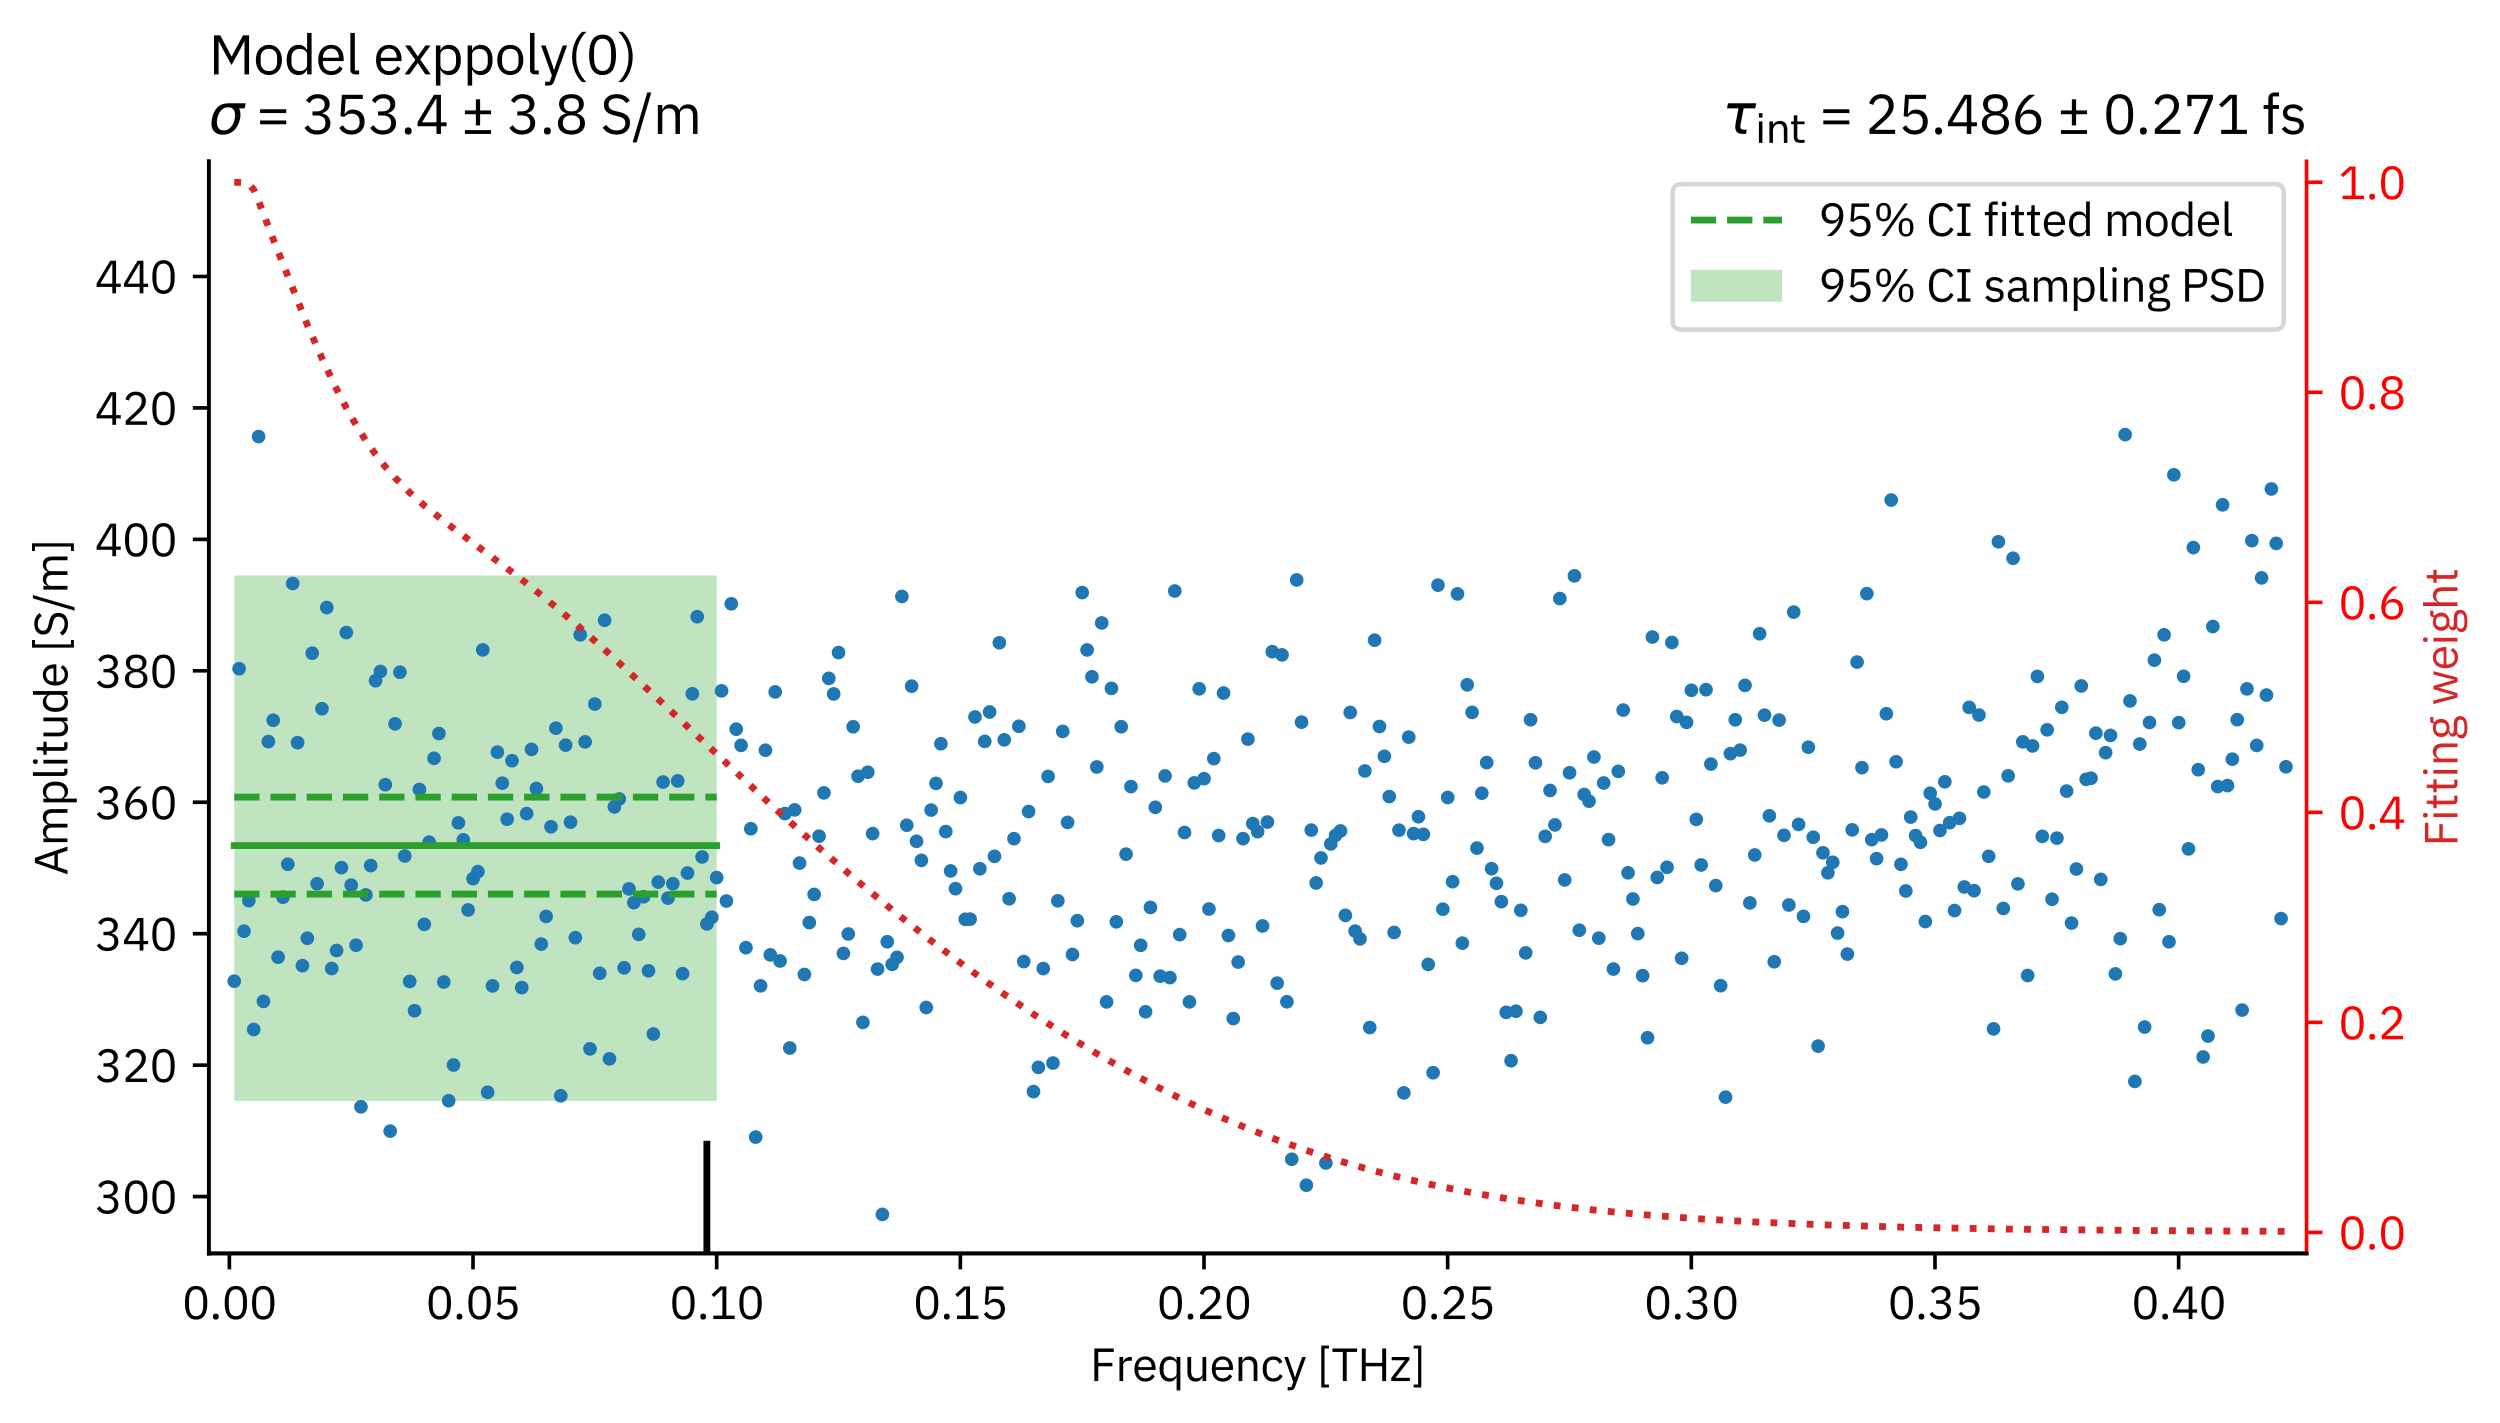 <?xml version="1.0" encoding="utf-8" standalone="no"?>
<!DOCTYPE svg PUBLIC "-//W3C//DTD SVG 1.1//EN"
  "http://www.w3.org/Graphics/SVG/1.1/DTD/svg11.dtd">
<svg xmlns:xlink="http://www.w3.org/1999/xlink" width="548.4pt" height="312.15pt" viewBox="0 0 548.4 312.15" xmlns="http://www.w3.org/2000/svg" version="1.1">
 <defs>
  <style type="text/css">*{stroke-linejoin: round; stroke-linecap: butt}</style>
 </defs>
 <g id="figure_1">
  <g id="patch_1">
   <path d="M 0 312.15 
L 548.4 312.15 
L 548.4 0 
L 0 0 
z
" style="fill: #ffffff"/>
  </g>
  <g id="axes_1">
   <g id="patch_2">
    <path d="M 45.8 274.95 
L 505.959 274.95 
L 505.959 35.376 
L 45.8 35.376 
z
" style="fill: #ffffff"/>
   </g>
   <g id="FillBetweenPolyCollection_1">
    <defs>
     <path id="m57b157ec81" d="M 51.38 -185.907 
L 51.38 -70.63 
L 52.449 -70.63 
L 53.518 -70.63 
L 54.588 -70.63 
L 55.657 -70.63 
L 56.726 -70.63 
L 57.795 -70.63 
L 58.864 -70.63 
L 59.933 -70.63 
L 61.002 -70.63 
L 62.071 -70.63 
L 63.14 -70.63 
L 64.209 -70.63 
L 65.278 -70.63 
L 66.347 -70.63 
L 67.416 -70.63 
L 68.485 -70.63 
L 69.554 -70.63 
L 70.623 -70.63 
L 71.692 -70.63 
L 72.761 -70.63 
L 73.83 -70.63 
L 74.899 -70.63 
L 75.968 -70.63 
L 77.037 -70.63 
L 78.106 -70.63 
L 79.176 -70.63 
L 80.245 -70.63 
L 81.314 -70.63 
L 82.383 -70.63 
L 83.452 -70.63 
L 84.521 -70.63 
L 85.59 -70.63 
L 86.659 -70.63 
L 87.728 -70.63 
L 88.797 -70.63 
L 89.866 -70.63 
L 90.935 -70.63 
L 92.004 -70.63 
L 93.073 -70.63 
L 94.142 -70.63 
L 95.211 -70.63 
L 96.28 -70.63 
L 97.349 -70.63 
L 98.418 -70.63 
L 99.487 -70.63 
L 100.556 -70.63 
L 101.625 -70.63 
L 102.694 -70.63 
L 103.764 -70.63 
L 104.833 -70.63 
L 105.902 -70.63 
L 106.971 -70.63 
L 108.04 -70.63 
L 109.109 -70.63 
L 110.178 -70.63 
L 111.247 -70.63 
L 112.316 -70.63 
L 113.385 -70.63 
L 114.454 -70.63 
L 115.523 -70.63 
L 116.592 -70.63 
L 117.661 -70.63 
L 118.73 -70.63 
L 119.799 -70.63 
L 120.868 -70.63 
L 121.937 -70.63 
L 123.006 -70.63 
L 124.075 -70.63 
L 125.144 -70.63 
L 126.213 -70.63 
L 127.282 -70.63 
L 128.352 -70.63 
L 129.421 -70.63 
L 130.49 -70.63 
L 131.559 -70.63 
L 132.628 -70.63 
L 133.697 -70.63 
L 134.766 -70.63 
L 135.835 -70.63 
L 136.904 -70.63 
L 137.973 -70.63 
L 139.042 -70.63 
L 140.111 -70.63 
L 141.18 -70.63 
L 142.249 -70.63 
L 143.318 -70.63 
L 144.387 -70.63 
L 145.456 -70.63 
L 146.525 -70.63 
L 147.594 -70.63 
L 148.663 -70.63 
L 149.732 -70.63 
L 150.801 -70.63 
L 151.87 -70.63 
L 152.939 -70.63 
L 154.009 -70.63 
L 155.078 -70.63 
L 156.147 -70.63 
L 157.216 -70.63 
L 157.216 -185.907 
L 157.216 -185.907 
L 156.147 -185.907 
L 155.078 -185.907 
L 154.009 -185.907 
L 152.939 -185.907 
L 151.87 -185.907 
L 150.801 -185.907 
L 149.732 -185.907 
L 148.663 -185.907 
L 147.594 -185.907 
L 146.525 -185.907 
L 145.456 -185.907 
L 144.387 -185.907 
L 143.318 -185.907 
L 142.249 -185.907 
L 141.18 -185.907 
L 140.111 -185.907 
L 139.042 -185.907 
L 137.973 -185.907 
L 136.904 -185.907 
L 135.835 -185.907 
L 134.766 -185.907 
L 133.697 -185.907 
L 132.628 -185.907 
L 131.559 -185.907 
L 130.49 -185.907 
L 129.421 -185.907 
L 128.352 -185.907 
L 127.282 -185.907 
L 126.213 -185.907 
L 125.144 -185.907 
L 124.075 -185.907 
L 123.006 -185.907 
L 121.937 -185.907 
L 120.868 -185.907 
L 119.799 -185.907 
L 118.73 -185.907 
L 117.661 -185.907 
L 116.592 -185.907 
L 115.523 -185.907 
L 114.454 -185.907 
L 113.385 -185.907 
L 112.316 -185.907 
L 111.247 -185.907 
L 110.178 -185.907 
L 109.109 -185.907 
L 108.04 -185.907 
L 106.971 -185.907 
L 105.902 -185.907 
L 104.833 -185.907 
L 103.764 -185.907 
L 102.694 -185.907 
L 101.625 -185.907 
L 100.556 -185.907 
L 99.487 -185.907 
L 98.418 -185.907 
L 97.349 -185.907 
L 96.28 -185.907 
L 95.211 -185.907 
L 94.142 -185.907 
L 93.073 -185.907 
L 92.004 -185.907 
L 90.935 -185.907 
L 89.866 -185.907 
L 88.797 -185.907 
L 87.728 -185.907 
L 86.659 -185.907 
L 85.59 -185.907 
L 84.521 -185.907 
L 83.452 -185.907 
L 82.383 -185.907 
L 81.314 -185.907 
L 80.245 -185.907 
L 79.176 -185.907 
L 78.106 -185.907 
L 77.037 -185.907 
L 75.968 -185.907 
L 74.899 -185.907 
L 73.83 -185.907 
L 72.761 -185.907 
L 71.692 -185.907 
L 70.623 -185.907 
L 69.554 -185.907 
L 68.485 -185.907 
L 67.416 -185.907 
L 66.347 -185.907 
L 65.278 -185.907 
L 64.209 -185.907 
L 63.14 -185.907 
L 62.071 -185.907 
L 61.002 -185.907 
L 59.933 -185.907 
L 58.864 -185.907 
L 57.795 -185.907 
L 56.726 -185.907 
L 55.657 -185.907 
L 54.588 -185.907 
L 53.518 -185.907 
L 52.449 -185.907 
L 51.38 -185.907 
z
"/>
    </defs>
    <g clip-path="url(#p504c8936d5)">
     <use xlink:href="#m57b157ec81" x="0" y="312.15" style="fill: #2ca02c; fill-opacity: 0.3"/>
    </g>
   </g>
   <g id="matplotlib.axis_1">
    <g id="xtick_1">
     <g id="line2d_1">
      <defs>
       <path id="md30f603bc9" d="M 0 0 
L 0 3.5 
" style="stroke: #000000; stroke-width: 0.8"/>
      </defs>
      <g>
       <use xlink:href="#md30f603bc9" x="50.311" y="274.95" style="stroke: #000000; stroke-width: 0.8"/>
      </g>
     </g>
     <g id="text_1">
      <!-- 0.00 -->
      <g transform="translate(39.951 289.35) scale(0.1 -0.1)">
       <defs>
        <path id="IBMPlexSans-30" d="M 1920 -77 
C 2989 -77 3456 774 3456 2234 
C 3456 3693 2989 4544 1920 4544 
C 851 4544 384 3693 384 2234 
C 384 774 851 -77 1920 -77 
z
M 1920 390 
C 1222 390 947 1005 947 1869 
L 947 2598 
C 947 3462 1222 4077 1920 4077 
C 2618 4077 2893 3462 2893 2598 
L 2893 1869 
C 2893 1005 2618 390 1920 390 
z
" transform="scale(0.016)"/>
        <path id="IBMPlexSans-2e" d="M 870 -77 
C 1139 -77 1261 77 1261 294 
L 1261 378 
C 1261 595 1139 749 870 749 
C 602 749 480 595 480 378 
L 480 294 
C 480 77 602 -77 870 -77 
z
" transform="scale(0.016)"/>
       </defs>
       <use xlink:href="#IBMPlexSans-30"/>
       <use xlink:href="#IBMPlexSans-2e" transform="translate(60 0)"/>
       <use xlink:href="#IBMPlexSans-30" transform="translate(87.2 0)"/>
       <use xlink:href="#IBMPlexSans-30" transform="translate(147.2 0)"/>
      </g>
     </g>
    </g>
    <g id="xtick_2">
     <g id="line2d_2">
      <g>
       <use xlink:href="#md30f603bc9" x="103.761" y="274.95" style="stroke: #000000; stroke-width: 0.8"/>
      </g>
     </g>
     <g id="text_2">
      <!-- 0.05 -->
      <g transform="translate(93.401 289.35) scale(0.1 -0.1)">
       <defs>
        <path id="IBMPlexSans-35" d="M 3187 4467 
L 794 4467 
L 634 2010 
L 1088 1946 
C 1274 2150 1478 2323 1888 2323 
C 2496 2323 2822 1984 2822 1395 
L 2822 1331 
C 2822 742 2496 403 1888 403 
C 1350 403 1126 640 896 992 
L 493 685 
C 762 301 1146 -77 1888 -77 
C 2829 -77 3392 531 3392 1402 
C 3392 2266 2829 2784 2061 2784 
C 1594 2784 1357 2592 1146 2291 
L 1101 2291 
L 1229 3994 
L 3187 3994 
L 3187 4467 
z
" transform="scale(0.016)"/>
       </defs>
       <use xlink:href="#IBMPlexSans-30"/>
       <use xlink:href="#IBMPlexSans-2e" transform="translate(60 0)"/>
       <use xlink:href="#IBMPlexSans-30" transform="translate(87.2 0)"/>
       <use xlink:href="#IBMPlexSans-35" transform="translate(147.2 0)"/>
      </g>
     </g>
    </g>
    <g id="xtick_3">
     <g id="line2d_3">
      <g>
       <use xlink:href="#md30f603bc9" x="157.21" y="274.95" style="stroke: #000000; stroke-width: 0.8"/>
      </g>
     </g>
     <g id="text_3">
      <!-- 0.10 -->
      <g transform="translate(146.85 289.35) scale(0.1 -0.1)">
       <defs>
        <path id="IBMPlexSans-31" d="M 3501 0 
L 3501 474 
L 2349 474 
L 2349 4467 
L 1510 4467 
L 326 3360 
L 640 3021 
L 1766 4070 
L 1811 4070 
L 1811 474 
L 563 474 
L 563 0 
L 3501 0 
z
" transform="scale(0.016)"/>
       </defs>
       <use xlink:href="#IBMPlexSans-30"/>
       <use xlink:href="#IBMPlexSans-2e" transform="translate(60 0)"/>
       <use xlink:href="#IBMPlexSans-31" transform="translate(87.2 0)"/>
       <use xlink:href="#IBMPlexSans-30" transform="translate(147.2 0)"/>
      </g>
     </g>
    </g>
    <g id="xtick_4">
     <g id="line2d_4">
      <g>
       <use xlink:href="#md30f603bc9" x="210.66" y="274.95" style="stroke: #000000; stroke-width: 0.8"/>
      </g>
     </g>
     <g id="text_4">
      <!-- 0.15 -->
      <g transform="translate(200.3 289.35) scale(0.1 -0.1)">
       <use xlink:href="#IBMPlexSans-30"/>
       <use xlink:href="#IBMPlexSans-2e" transform="translate(60 0)"/>
       <use xlink:href="#IBMPlexSans-31" transform="translate(87.2 0)"/>
       <use xlink:href="#IBMPlexSans-35" transform="translate(147.2 0)"/>
      </g>
     </g>
    </g>
    <g id="xtick_5">
     <g id="line2d_5">
      <g>
       <use xlink:href="#md30f603bc9" x="264.109" y="274.95" style="stroke: #000000; stroke-width: 0.8"/>
      </g>
     </g>
     <g id="text_5">
      <!-- 0.20 -->
      <g transform="translate(253.749 289.35) scale(0.1 -0.1)">
       <defs>
        <path id="IBMPlexSans-32" d="M 3411 474 
L 1062 474 
L 2266 1555 
C 2835 2067 3245 2554 3245 3245 
C 3245 4006 2746 4544 1875 4544 
C 1011 4544 614 4019 442 3494 
L 922 3309 
C 1043 3731 1299 4064 1850 4064 
C 2400 4064 2675 3725 2675 3232 
L 2675 3155 
C 2675 2726 2355 2278 1939 1894 
L 480 550 
L 480 0 
L 3411 0 
L 3411 474 
z
" transform="scale(0.016)"/>
       </defs>
       <use xlink:href="#IBMPlexSans-30"/>
       <use xlink:href="#IBMPlexSans-2e" transform="translate(60 0)"/>
       <use xlink:href="#IBMPlexSans-32" transform="translate(87.2 0)"/>
       <use xlink:href="#IBMPlexSans-30" transform="translate(147.2 0)"/>
      </g>
     </g>
    </g>
    <g id="xtick_6">
     <g id="line2d_6">
      <g>
       <use xlink:href="#md30f603bc9" x="317.559" y="274.95" style="stroke: #000000; stroke-width: 0.8"/>
      </g>
     </g>
     <g id="text_6">
      <!-- 0.25 -->
      <g transform="translate(307.199 289.35) scale(0.1 -0.1)">
       <use xlink:href="#IBMPlexSans-30"/>
       <use xlink:href="#IBMPlexSans-2e" transform="translate(60 0)"/>
       <use xlink:href="#IBMPlexSans-32" transform="translate(87.2 0)"/>
       <use xlink:href="#IBMPlexSans-35" transform="translate(147.2 0)"/>
      </g>
     </g>
    </g>
    <g id="xtick_7">
     <g id="line2d_7">
      <g>
       <use xlink:href="#md30f603bc9" x="371.008" y="274.95" style="stroke: #000000; stroke-width: 0.8"/>
      </g>
     </g>
     <g id="text_7">
      <!-- 0.30 -->
      <g transform="translate(360.648 289.35) scale(0.1 -0.1)">
       <defs>
        <path id="IBMPlexSans-33" d="M 1184 2573 
L 1184 2106 
L 1709 2106 
C 2336 2106 2669 1805 2669 1280 
L 2669 1229 
C 2669 704 2336 403 1709 403 
C 1165 403 902 640 672 992 
L 269 685 
C 544 301 941 -77 1715 -77 
C 2624 -77 3232 454 3232 1222 
C 3232 1894 2771 2253 2291 2349 
L 2291 2374 
C 2765 2496 3149 2842 3149 3418 
C 3149 4141 2547 4544 1792 4544 
C 1075 4544 685 4173 461 3814 
L 858 3507 
C 1043 3846 1318 4064 1779 4064 
C 2253 4064 2579 3827 2579 3360 
L 2579 3315 
C 2579 2886 2272 2573 1670 2573 
L 1184 2573 
z
" transform="scale(0.016)"/>
       </defs>
       <use xlink:href="#IBMPlexSans-30"/>
       <use xlink:href="#IBMPlexSans-2e" transform="translate(60 0)"/>
       <use xlink:href="#IBMPlexSans-33" transform="translate(87.2 0)"/>
       <use xlink:href="#IBMPlexSans-30" transform="translate(147.2 0)"/>
      </g>
     </g>
    </g>
    <g id="xtick_8">
     <g id="line2d_8">
      <g>
       <use xlink:href="#md30f603bc9" x="424.458" y="274.95" style="stroke: #000000; stroke-width: 0.8"/>
      </g>
     </g>
     <g id="text_8">
      <!-- 0.35 -->
      <g transform="translate(414.098 289.35) scale(0.1 -0.1)">
       <use xlink:href="#IBMPlexSans-30"/>
       <use xlink:href="#IBMPlexSans-2e" transform="translate(60 0)"/>
       <use xlink:href="#IBMPlexSans-33" transform="translate(87.2 0)"/>
       <use xlink:href="#IBMPlexSans-35" transform="translate(147.2 0)"/>
      </g>
     </g>
    </g>
    <g id="xtick_9">
     <g id="line2d_9">
      <g>
       <use xlink:href="#md30f603bc9" x="477.907" y="274.95" style="stroke: #000000; stroke-width: 0.8"/>
      </g>
     </g>
     <g id="text_9">
      <!-- 0.40 -->
      <g transform="translate(467.547 289.35) scale(0.1 -0.1)">
       <defs>
        <path id="IBMPlexSans-34" d="M 2912 0 
L 2912 877 
L 3558 877 
L 3558 1325 
L 2912 1325 
L 2912 4467 
L 2112 4467 
L 243 1350 
L 243 877 
L 2400 877 
L 2400 0 
L 2912 0 
z
M 2368 4051 
L 2400 4051 
L 2400 1325 
L 749 1325 
L 2368 4051 
z
" transform="scale(0.016)"/>
       </defs>
       <use xlink:href="#IBMPlexSans-30"/>
       <use xlink:href="#IBMPlexSans-2e" transform="translate(60 0)"/>
       <use xlink:href="#IBMPlexSans-34" transform="translate(87.2 0)"/>
       <use xlink:href="#IBMPlexSans-30" transform="translate(147.2 0)"/>
      </g>
     </g>
    </g>
    <g id="text_10">
     <!-- Frequency [THz] -->
     <g transform="translate(239.103 302.95) scale(0.1 -0.1)">
      <defs>
       <path id="IBMPlexSans-46" d="M 1133 0 
L 1133 2022 
L 3072 2022 
L 3072 2496 
L 1133 2496 
L 1133 3994 
L 3258 3994 
L 3258 4467 
L 595 4467 
L 595 0 
L 1133 0 
z
" transform="scale(0.016)"/>
       <path id="IBMPlexSans-72" d="M 1056 0 
L 1056 2240 
C 1056 2554 1389 2790 1939 2790 
L 2240 2790 
L 2240 3302 
L 2042 3302 
C 1504 3302 1203 3008 1088 2694 
L 1056 2694 
L 1056 3302 
L 544 3302 
L 544 0 
L 1056 0 
z
" transform="scale(0.016)"/>
       <path id="IBMPlexSans-65" d="M 1786 -77 
C 2406 -77 2880 230 3091 678 
L 2726 941 
C 2554 576 2234 371 1818 371 
C 1203 371 838 800 838 1370 
L 838 1523 
L 3213 1523 
L 3213 1766 
C 3213 2701 2669 3379 1786 3379 
C 890 3379 301 2701 301 1651 
C 301 602 890 -77 1786 -77 
z
M 1786 2950 
C 2310 2950 2662 2560 2662 1978 
L 2662 1907 
L 838 1907 
L 838 1952 
C 838 2528 1229 2950 1786 2950 
z
" transform="scale(0.016)"/>
       <path id="IBMPlexSans-71" d="M 2656 -1280 
L 3168 -1280 
L 3168 3302 
L 2656 3302 
L 2656 2765 
L 2630 2765 
C 2458 3181 2118 3379 1664 3379 
C 838 3379 320 2707 320 1651 
C 320 595 838 -77 1664 -77 
C 2118 -77 2432 128 2630 538 
L 2656 538 
L 2656 -1280 
z
M 1805 384 
C 1229 384 870 781 870 1370 
L 870 1933 
C 870 2522 1229 2918 1805 2918 
C 2272 2918 2656 2650 2656 2285 
L 2656 1056 
C 2656 627 2272 384 1805 384 
z
" transform="scale(0.016)"/>
       <path id="IBMPlexSans-75" d="M 2579 0 
L 3091 0 
L 3091 3302 
L 2579 3302 
L 2579 1018 
C 2579 582 2182 384 1779 384 
C 1286 384 1024 685 1024 1274 
L 1024 3302 
L 512 3302 
L 512 1184 
C 512 384 947 -77 1626 -77 
C 2176 -77 2426 224 2554 538 
L 2579 538 
L 2579 0 
z
" transform="scale(0.016)"/>
       <path id="IBMPlexSans-6e" d="M 1056 0 
L 1056 2291 
C 1056 2714 1453 2918 1862 2918 
C 2355 2918 2611 2618 2611 2029 
L 2611 0 
L 3123 0 
L 3123 2118 
C 3123 2918 2694 3379 2016 3379 
C 1523 3379 1242 3136 1082 2765 
L 1056 2765 
L 1056 3302 
L 544 3302 
L 544 0 
L 1056 0 
z
" transform="scale(0.016)"/>
       <path id="IBMPlexSans-63" d="M 1773 -77 
C 2400 -77 2829 230 3040 704 
L 2669 954 
C 2490 576 2189 378 1773 378 
C 1165 378 851 794 851 1370 
L 851 1933 
C 851 2509 1165 2925 1773 2925 
C 2176 2925 2458 2726 2579 2387 
L 3008 2605 
C 2816 3059 2426 3379 1773 3379 
C 845 3379 301 2707 301 1651 
C 301 595 845 -77 1773 -77 
z
" transform="scale(0.016)"/>
       <path id="IBMPlexSans-79" d="M 1779 1056 
L 1600 518 
L 1568 518 
L 1414 1056 
L 621 3302 
L 109 3302 
L 1344 -128 
L 1094 -832 
L 576 -832 
L 576 -1280 
L 838 -1280 
C 1325 -1280 1459 -1165 1606 -768 
L 3085 3302 
L 2579 3302 
L 1779 1056 
z
" transform="scale(0.016)"/>
       <path id="IBMPlexSans-20" transform="scale(0.016)"/>
       <path id="IBMPlexSans-5b" d="M 1645 -883 
L 1645 -480 
L 1037 -480 
L 1037 4461 
L 1645 4461 
L 1645 4864 
L 595 4864 
L 595 -883 
L 1645 -883 
z
" transform="scale(0.016)"/>
       <path id="IBMPlexSans-54" d="M 3520 3994 
L 3520 4467 
L 141 4467 
L 141 3994 
L 1562 3994 
L 1562 0 
L 2099 0 
L 2099 3994 
L 3520 3994 
z
" transform="scale(0.016)"/>
       <path id="IBMPlexSans-48" d="M 3392 0 
L 3930 0 
L 3930 4467 
L 3392 4467 
L 3392 2496 
L 1133 2496 
L 1133 4467 
L 595 4467 
L 595 0 
L 1133 0 
L 1133 2022 
L 3392 2022 
L 3392 0 
z
" transform="scale(0.016)"/>
       <path id="IBMPlexSans-7a" d="M 2758 0 
L 2758 448 
L 794 448 
L 2707 2918 
L 2707 3302 
L 269 3302 
L 269 2854 
L 2086 2854 
L 211 429 
L 211 0 
L 2758 0 
z
" transform="scale(0.016)"/>
       <path id="IBMPlexSans-5d" d="M 384 4864 
L 384 4461 
L 992 4461 
L 992 -480 
L 384 -480 
L 384 -883 
L 1434 -883 
L 1434 4864 
L 384 4864 
z
" transform="scale(0.016)"/>
      </defs>
      <use xlink:href="#IBMPlexSans-46"/>
      <use xlink:href="#IBMPlexSans-72" transform="translate(55.9 0)"/>
      <use xlink:href="#IBMPlexSans-65" transform="translate(92.6 0)"/>
      <use xlink:href="#IBMPlexSans-71" transform="translate(147.5 0)"/>
      <use xlink:href="#IBMPlexSans-75" transform="translate(205.5 0)"/>
      <use xlink:href="#IBMPlexSans-65" transform="translate(262.3 0)"/>
      <use xlink:href="#IBMPlexSans-6e" transform="translate(317.2 0)"/>
      <use xlink:href="#IBMPlexSans-63" transform="translate(374 0)"/>
      <use xlink:href="#IBMPlexSans-79" transform="translate(424.3 0)"/>
      <use xlink:href="#IBMPlexSans-20" transform="translate(474.2 0)"/>
      <use xlink:href="#IBMPlexSans-5b" transform="translate(497.8 0)"/>
      <use xlink:href="#IBMPlexSans-54" transform="translate(529.5 0)"/>
      <use xlink:href="#IBMPlexSans-48" transform="translate(586.7 0)"/>
      <use xlink:href="#IBMPlexSans-7a" transform="translate(657.4 0)"/>
      <use xlink:href="#IBMPlexSans-5d" transform="translate(703.8 0)"/>
     </g>
    </g>
   </g>
   <g id="matplotlib.axis_2">
    <g id="ytick_1">
     <g id="line2d_10">
      <defs>
       <path id="m2379e6814d" d="M 0 0 
L -3.5 0 
" style="stroke: #000000; stroke-width: 0.8"/>
      </defs>
      <g>
       <use xlink:href="#m2379e6814d" x="45.8" y="262.484" style="stroke: #000000; stroke-width: 0.8"/>
      </g>
     </g>
     <g id="text_11">
      <!-- 300 -->
      <g transform="translate(20.8 266.184) scale(0.1 -0.1)">
       <use xlink:href="#IBMPlexSans-33"/>
       <use xlink:href="#IBMPlexSans-30" transform="translate(60 0)"/>
       <use xlink:href="#IBMPlexSans-30" transform="translate(120 0)"/>
      </g>
     </g>
    </g>
    <g id="ytick_2">
     <g id="line2d_11">
      <g>
       <use xlink:href="#m2379e6814d" x="45.8" y="233.65" style="stroke: #000000; stroke-width: 0.8"/>
      </g>
     </g>
     <g id="text_12">
      <!-- 320 -->
      <g transform="translate(20.8 237.35) scale(0.1 -0.1)">
       <use xlink:href="#IBMPlexSans-33"/>
       <use xlink:href="#IBMPlexSans-32" transform="translate(60 0)"/>
       <use xlink:href="#IBMPlexSans-30" transform="translate(120 0)"/>
      </g>
     </g>
    </g>
    <g id="ytick_3">
     <g id="line2d_12">
      <g>
       <use xlink:href="#m2379e6814d" x="45.8" y="204.816" style="stroke: #000000; stroke-width: 0.8"/>
      </g>
     </g>
     <g id="text_13">
      <!-- 340 -->
      <g transform="translate(20.8 208.516) scale(0.1 -0.1)">
       <use xlink:href="#IBMPlexSans-33"/>
       <use xlink:href="#IBMPlexSans-34" transform="translate(60 0)"/>
       <use xlink:href="#IBMPlexSans-30" transform="translate(120 0)"/>
      </g>
     </g>
    </g>
    <g id="ytick_4">
     <g id="line2d_13">
      <g>
       <use xlink:href="#m2379e6814d" x="45.8" y="175.982" style="stroke: #000000; stroke-width: 0.8"/>
      </g>
     </g>
     <g id="text_14">
      <!-- 360 -->
      <g transform="translate(20.8 179.682) scale(0.1 -0.1)">
       <defs>
        <path id="IBMPlexSans-36" d="M 1926 -77 
C 2822 -77 3411 525 3411 1402 
C 3411 2246 2861 2778 2093 2778 
C 1549 2778 1229 2502 1018 2138 
L 986 2150 
C 1229 3187 1760 3770 2714 4467 
L 2022 4467 
C 1306 4000 429 2963 429 1638 
C 429 576 998 -77 1926 -77 
z
M 1920 390 
C 1331 390 986 730 986 1331 
L 986 1382 
C 986 1984 1331 2323 1920 2323 
C 2509 2323 2854 1984 2854 1382 
L 2854 1331 
C 2854 730 2509 390 1920 390 
z
" transform="scale(0.016)"/>
       </defs>
       <use xlink:href="#IBMPlexSans-33"/>
       <use xlink:href="#IBMPlexSans-36" transform="translate(60 0)"/>
       <use xlink:href="#IBMPlexSans-30" transform="translate(120 0)"/>
      </g>
     </g>
    </g>
    <g id="ytick_5">
     <g id="line2d_14">
      <g>
       <use xlink:href="#m2379e6814d" x="45.8" y="147.148" style="stroke: #000000; stroke-width: 0.8"/>
      </g>
     </g>
     <g id="text_15">
      <!-- 380 -->
      <g transform="translate(20.8 150.848) scale(0.1 -0.1)">
       <defs>
        <path id="IBMPlexSans-38" d="M 1920 -77 
C 2938 -77 3469 480 3469 1216 
C 3469 1824 3104 2176 2566 2323 
L 2566 2374 
C 3034 2534 3334 2912 3334 3424 
C 3334 4102 2810 4544 1920 4544 
C 1030 4544 506 4102 506 3424 
C 506 2912 806 2534 1274 2374 
L 1274 2323 
C 736 2176 371 1824 371 1216 
C 371 480 902 -77 1920 -77 
z
M 1920 390 
C 1299 390 941 685 941 1190 
L 941 1325 
C 941 1830 1299 2125 1920 2125 
C 2541 2125 2899 1830 2899 1325 
L 2899 1190 
C 2899 685 2541 390 1920 390 
z
M 1920 2573 
C 1363 2573 1062 2822 1062 3277 
L 1062 3373 
C 1062 3827 1363 4077 1920 4077 
C 2477 4077 2778 3827 2778 3373 
L 2778 3277 
C 2778 2822 2477 2573 1920 2573 
z
" transform="scale(0.016)"/>
       </defs>
       <use xlink:href="#IBMPlexSans-33"/>
       <use xlink:href="#IBMPlexSans-38" transform="translate(60 0)"/>
       <use xlink:href="#IBMPlexSans-30" transform="translate(120 0)"/>
      </g>
     </g>
    </g>
    <g id="ytick_6">
     <g id="line2d_15">
      <g>
       <use xlink:href="#m2379e6814d" x="45.8" y="118.314" style="stroke: #000000; stroke-width: 0.8"/>
      </g>
     </g>
     <g id="text_16">
      <!-- 400 -->
      <g transform="translate(20.8 122.014) scale(0.1 -0.1)">
       <use xlink:href="#IBMPlexSans-34"/>
       <use xlink:href="#IBMPlexSans-30" transform="translate(60 0)"/>
       <use xlink:href="#IBMPlexSans-30" transform="translate(120 0)"/>
      </g>
     </g>
    </g>
    <g id="ytick_7">
     <g id="line2d_16">
      <g>
       <use xlink:href="#m2379e6814d" x="45.8" y="89.479" style="stroke: #000000; stroke-width: 0.8"/>
      </g>
     </g>
     <g id="text_17">
      <!-- 420 -->
      <g transform="translate(20.8 93.179) scale(0.1 -0.1)">
       <use xlink:href="#IBMPlexSans-34"/>
       <use xlink:href="#IBMPlexSans-32" transform="translate(60 0)"/>
       <use xlink:href="#IBMPlexSans-30" transform="translate(120 0)"/>
      </g>
     </g>
    </g>
    <g id="ytick_8">
     <g id="line2d_17">
      <g>
       <use xlink:href="#m2379e6814d" x="45.8" y="60.645" style="stroke: #000000; stroke-width: 0.8"/>
      </g>
     </g>
     <g id="text_18">
      <!-- 440 -->
      <g transform="translate(20.8 64.345) scale(0.1 -0.1)">
       <use xlink:href="#IBMPlexSans-34"/>
       <use xlink:href="#IBMPlexSans-34" transform="translate(60 0)"/>
       <use xlink:href="#IBMPlexSans-30" transform="translate(120 0)"/>
      </g>
     </g>
    </g>
    <g id="text_19">
     <!-- Amplitude [S/m] -->
     <g transform="translate(14.8 192.017) rotate(-90) scale(0.1 -0.1)">
      <defs>
       <path id="IBMPlexSans-41" d="M 3955 0 
L 2394 4467 
L 1709 4467 
L 147 0 
L 691 0 
L 1139 1318 
L 2944 1318 
L 3392 0 
L 3955 0 
z
M 2810 1792 
L 1267 1792 
L 2022 3968 
L 2054 3968 
L 2810 1792 
z
" transform="scale(0.016)"/>
       <path id="IBMPlexSans-6d" d="M 1056 0 
L 1056 2291 
C 1056 2714 1440 2918 1843 2918 
C 2330 2918 2554 2618 2554 2029 
L 2554 0 
L 3066 0 
L 3066 2291 
C 3066 2714 3437 2918 3840 2918 
C 4339 2918 4563 2611 4563 2029 
L 4563 0 
L 5075 0 
L 5075 2118 
C 5075 2918 4672 3379 4000 3379 
C 3437 3379 3117 3066 2995 2707 
L 2982 2707 
C 2803 3181 2406 3379 1971 3379 
C 1459 3379 1229 3104 1082 2765 
L 1056 2765 
L 1056 3302 
L 544 3302 
L 544 0 
L 1056 0 
z
" transform="scale(0.016)"/>
       <path id="IBMPlexSans-70" d="M 544 -1280 
L 1056 -1280 
L 1056 538 
L 1082 538 
C 1280 128 1594 -77 2048 -77 
C 2874 -77 3392 595 3392 1651 
C 3392 2707 2874 3379 2048 3379 
C 1594 3379 1254 3181 1082 2765 
L 1056 2765 
L 1056 3302 
L 544 3302 
L 544 -1280 
z
M 1907 384 
C 1440 384 1056 627 1056 1056 
L 1056 2285 
C 1056 2650 1440 2918 1907 2918 
C 2483 2918 2842 2522 2842 1933 
L 2842 1370 
C 2842 781 2483 384 1907 384 
z
" transform="scale(0.016)"/>
       <path id="IBMPlexSans-6c" d="M 1542 0 
L 1542 448 
L 1056 448 
L 1056 4736 
L 544 4736 
L 544 531 
C 544 224 736 0 1088 0 
L 1542 0 
z
" transform="scale(0.016)"/>
       <path id="IBMPlexSans-69" d="M 800 4077 
C 1018 4077 1114 4192 1114 4365 
L 1114 4448 
C 1114 4621 1018 4736 800 4736 
C 582 4736 486 4621 486 4448 
L 486 4365 
C 486 4192 582 4077 800 4077 
z
M 544 0 
L 1056 0 
L 1056 3302 
L 544 3302 
L 544 0 
z
" transform="scale(0.016)"/>
       <path id="IBMPlexSans-74" d="M 1914 0 
L 1914 448 
L 1242 448 
L 1242 2854 
L 1965 2854 
L 1965 3302 
L 1242 3302 
L 1242 4218 
L 781 4218 
L 781 3603 
C 781 3379 710 3302 493 3302 
L 186 3302 
L 186 2854 
L 730 2854 
L 730 544 
C 730 224 922 0 1274 0 
L 1914 0 
z
" transform="scale(0.016)"/>
       <path id="IBMPlexSans-64" d="M 2656 0 
L 3168 0 
L 3168 4736 
L 2656 4736 
L 2656 2765 
L 2630 2765 
C 2458 3181 2118 3379 1664 3379 
C 838 3379 320 2707 320 1651 
C 320 595 838 -77 1664 -77 
C 2118 -77 2432 128 2630 538 
L 2656 538 
L 2656 0 
z
M 1805 384 
C 1229 384 870 781 870 1370 
L 870 1933 
C 870 2522 1229 2918 1805 2918 
C 2272 2918 2656 2650 2656 2285 
L 2656 1056 
C 2656 627 2272 384 1805 384 
z
" transform="scale(0.016)"/>
       <path id="IBMPlexSans-53" d="M 1850 -77 
C 2810 -77 3386 448 3386 1267 
C 3386 1933 3008 2317 2138 2515 
L 1773 2598 
C 1210 2726 934 2918 934 3341 
C 934 3821 1286 4070 1856 4070 
C 2374 4070 2714 3859 2957 3520 
L 3360 3814 
C 3027 4288 2554 4544 1882 4544 
C 1005 4544 403 4115 403 3322 
C 403 2637 851 2278 1664 2093 
L 2029 2010 
C 2618 1875 2854 1664 2854 1242 
C 2854 730 2509 397 1869 397 
C 1350 397 979 621 666 1037 
L 269 704 
C 627 218 1133 -77 1850 -77 
z
" transform="scale(0.016)"/>
       <path id="IBMPlexSans-2f" d="M 518 -966 
L 2189 4736 
L 1728 4736 
L 58 -966 
L 518 -966 
z
" transform="scale(0.016)"/>
      </defs>
      <use xlink:href="#IBMPlexSans-41"/>
      <use xlink:href="#IBMPlexSans-6d" transform="translate(64.1 0)"/>
      <use xlink:href="#IBMPlexSans-70" transform="translate(151.4 0)"/>
      <use xlink:href="#IBMPlexSans-6c" transform="translate(209.4 0)"/>
      <use xlink:href="#IBMPlexSans-69" transform="translate(236.6 0)"/>
      <use xlink:href="#IBMPlexSans-74" transform="translate(261.6 0)"/>
      <use xlink:href="#IBMPlexSans-75" transform="translate(296.7 0)"/>
      <use xlink:href="#IBMPlexSans-64" transform="translate(353.5 0)"/>
      <use xlink:href="#IBMPlexSans-65" transform="translate(411.5 0)"/>
      <use xlink:href="#IBMPlexSans-20" transform="translate(466.4 0)"/>
      <use xlink:href="#IBMPlexSans-5b" transform="translate(490 0)"/>
      <use xlink:href="#IBMPlexSans-53" transform="translate(521.7 0)"/>
      <use xlink:href="#IBMPlexSans-2f" transform="translate(579.8 0)"/>
      <use xlink:href="#IBMPlexSans-6d" transform="translate(618.1 0)"/>
      <use xlink:href="#IBMPlexSans-5d" transform="translate(705.4 0)"/>
     </g>
    </g>
   </g>
   <g id="line2d_18">
    <defs>
     <path id="m091ab25685" d="M 0 1.5 
C 0.398 1.5 0.779 1.342 1.061 1.061 
C 1.342 0.779 1.5 0.398 1.5 0 
C 1.5 -0.398 1.342 -0.779 1.061 -1.061 
C 0.779 -1.342 0.398 -1.5 0 -1.5 
C -0.398 -1.5 -0.779 -1.342 -1.061 -1.061 
C -1.342 -0.779 -1.5 -0.398 -1.5 0 
C -1.5 0.398 -1.342 0.779 -1.061 1.061 
C -0.779 1.342 -0.398 1.5 0 1.5 
z
"/>
    </defs>
    <g clip-path="url(#p504c8936d5)">
     <use xlink:href="#m091ab25685" x="51.38" y="215.231" style="fill: #1f77b4"/>
     <use xlink:href="#m091ab25685" x="52.449" y="146.687" style="fill: #1f77b4"/>
     <use xlink:href="#m091ab25685" x="53.518" y="204.268" style="fill: #1f77b4"/>
     <use xlink:href="#m091ab25685" x="54.588" y="197.564" style="fill: #1f77b4"/>
     <use xlink:href="#m091ab25685" x="55.657" y="225.83" style="fill: #1f77b4"/>
     <use xlink:href="#m091ab25685" x="56.726" y="95.772" style="fill: #1f77b4"/>
     <use xlink:href="#m091ab25685" x="57.795" y="219.663" style="fill: #1f77b4"/>
     <use xlink:href="#m091ab25685" x="58.864" y="162.676" style="fill: #1f77b4"/>
     <use xlink:href="#m091ab25685" x="59.933" y="157.996" style="fill: #1f77b4"/>
     <use xlink:href="#m091ab25685" x="61.002" y="209.97" style="fill: #1f77b4"/>
     <use xlink:href="#m091ab25685" x="62.071" y="196.815" style="fill: #1f77b4"/>
     <use xlink:href="#m091ab25685" x="63.14" y="189.588" style="fill: #1f77b4"/>
     <use xlink:href="#m091ab25685" x="64.209" y="128" style="fill: #1f77b4"/>
     <use xlink:href="#m091ab25685" x="65.278" y="162.907" style="fill: #1f77b4"/>
     <use xlink:href="#m091ab25685" x="66.347" y="211.83" style="fill: #1f77b4"/>
     <use xlink:href="#m091ab25685" x="67.416" y="205.816" style="fill: #1f77b4"/>
     <use xlink:href="#m091ab25685" x="68.485" y="143.283" style="fill: #1f77b4"/>
     <use xlink:href="#m091ab25685" x="69.554" y="193.856" style="fill: #1f77b4"/>
     <use xlink:href="#m091ab25685" x="70.623" y="155.474" style="fill: #1f77b4"/>
     <use xlink:href="#m091ab25685" x="71.692" y="133.272" style="fill: #1f77b4"/>
     <use xlink:href="#m091ab25685" x="72.761" y="212.45" style="fill: #1f77b4"/>
     <use xlink:href="#m091ab25685" x="73.83" y="208.502" style="fill: #1f77b4"/>
     <use xlink:href="#m091ab25685" x="74.899" y="190.326" style="fill: #1f77b4"/>
     <use xlink:href="#m091ab25685" x="75.968" y="138.757" style="fill: #1f77b4"/>
     <use xlink:href="#m091ab25685" x="77.037" y="194.175" style="fill: #1f77b4"/>
     <use xlink:href="#m091ab25685" x="78.106" y="207.346" style="fill: #1f77b4"/>
     <use xlink:href="#m091ab25685" x="79.176" y="242.8" style="fill: #1f77b4"/>
     <use xlink:href="#m091ab25685" x="80.245" y="196.304" style="fill: #1f77b4"/>
     <use xlink:href="#m091ab25685" x="81.314" y="189.871" style="fill: #1f77b4"/>
     <use xlink:href="#m091ab25685" x="82.383" y="149.32" style="fill: #1f77b4"/>
     <use xlink:href="#m091ab25685" x="83.452" y="147.29" style="fill: #1f77b4"/>
     <use xlink:href="#m091ab25685" x="84.521" y="172.127" style="fill: #1f77b4"/>
     <use xlink:href="#m091ab25685" x="85.59" y="248.124" style="fill: #1f77b4"/>
     <use xlink:href="#m091ab25685" x="86.659" y="158.779" style="fill: #1f77b4"/>
     <use xlink:href="#m091ab25685" x="87.728" y="147.469" style="fill: #1f77b4"/>
     <use xlink:href="#m091ab25685" x="88.797" y="187.772" style="fill: #1f77b4"/>
     <use xlink:href="#m091ab25685" x="89.866" y="215.292" style="fill: #1f77b4"/>
     <use xlink:href="#m091ab25685" x="90.935" y="221.714" style="fill: #1f77b4"/>
     <use xlink:href="#m091ab25685" x="92.004" y="173.182" style="fill: #1f77b4"/>
     <use xlink:href="#m091ab25685" x="93.073" y="202.765" style="fill: #1f77b4"/>
     <use xlink:href="#m091ab25685" x="94.142" y="184.74" style="fill: #1f77b4"/>
     <use xlink:href="#m091ab25685" x="95.211" y="166.339" style="fill: #1f77b4"/>
     <use xlink:href="#m091ab25685" x="96.28" y="160.904" style="fill: #1f77b4"/>
     <use xlink:href="#m091ab25685" x="97.349" y="215.414" style="fill: #1f77b4"/>
     <use xlink:href="#m091ab25685" x="98.418" y="241.459" style="fill: #1f77b4"/>
     <use xlink:href="#m091ab25685" x="99.487" y="233.622" style="fill: #1f77b4"/>
     <use xlink:href="#m091ab25685" x="100.556" y="180.504" style="fill: #1f77b4"/>
     <use xlink:href="#m091ab25685" x="101.625" y="184.228" style="fill: #1f77b4"/>
     <use xlink:href="#m091ab25685" x="102.694" y="199.609" style="fill: #1f77b4"/>
     <use xlink:href="#m091ab25685" x="103.764" y="192.737" style="fill: #1f77b4"/>
     <use xlink:href="#m091ab25685" x="104.833" y="191.2" style="fill: #1f77b4"/>
     <use xlink:href="#m091ab25685" x="105.902" y="142.559" style="fill: #1f77b4"/>
     <use xlink:href="#m091ab25685" x="106.971" y="239.604" style="fill: #1f77b4"/>
     <use xlink:href="#m091ab25685" x="108.04" y="216.265" style="fill: #1f77b4"/>
     <use xlink:href="#m091ab25685" x="109.109" y="164.987" style="fill: #1f77b4"/>
     <use xlink:href="#m091ab25685" x="110.178" y="171.796" style="fill: #1f77b4"/>
     <use xlink:href="#m091ab25685" x="111.247" y="179.7" style="fill: #1f77b4"/>
     <use xlink:href="#m091ab25685" x="112.316" y="166.862" style="fill: #1f77b4"/>
     <use xlink:href="#m091ab25685" x="113.385" y="212.22" style="fill: #1f77b4"/>
     <use xlink:href="#m091ab25685" x="114.454" y="216.634" style="fill: #1f77b4"/>
     <use xlink:href="#m091ab25685" x="115.523" y="178.467" style="fill: #1f77b4"/>
     <use xlink:href="#m091ab25685" x="116.592" y="164.388" style="fill: #1f77b4"/>
     <use xlink:href="#m091ab25685" x="117.661" y="172.971" style="fill: #1f77b4"/>
     <use xlink:href="#m091ab25685" x="118.73" y="207.1" style="fill: #1f77b4"/>
     <use xlink:href="#m091ab25685" x="119.799" y="201.029" style="fill: #1f77b4"/>
     <use xlink:href="#m091ab25685" x="120.868" y="181.359" style="fill: #1f77b4"/>
     <use xlink:href="#m091ab25685" x="121.937" y="159.732" style="fill: #1f77b4"/>
     <use xlink:href="#m091ab25685" x="123.006" y="240.379" style="fill: #1f77b4"/>
     <use xlink:href="#m091ab25685" x="124.075" y="163.453" style="fill: #1f77b4"/>
     <use xlink:href="#m091ab25685" x="125.144" y="180.354" style="fill: #1f77b4"/>
     <use xlink:href="#m091ab25685" x="126.213" y="205.686" style="fill: #1f77b4"/>
     <use xlink:href="#m091ab25685" x="127.282" y="139.247" style="fill: #1f77b4"/>
     <use xlink:href="#m091ab25685" x="128.352" y="162.735" style="fill: #1f77b4"/>
     <use xlink:href="#m091ab25685" x="129.421" y="230.078" style="fill: #1f77b4"/>
     <use xlink:href="#m091ab25685" x="130.49" y="154.438" style="fill: #1f77b4"/>
     <use xlink:href="#m091ab25685" x="131.559" y="213.493" style="fill: #1f77b4"/>
     <use xlink:href="#m091ab25685" x="132.628" y="136.059" style="fill: #1f77b4"/>
     <use xlink:href="#m091ab25685" x="133.697" y="232.262" style="fill: #1f77b4"/>
     <use xlink:href="#m091ab25685" x="134.766" y="177.003" style="fill: #1f77b4"/>
     <use xlink:href="#m091ab25685" x="135.835" y="175.256" style="fill: #1f77b4"/>
     <use xlink:href="#m091ab25685" x="136.904" y="212.286" style="fill: #1f77b4"/>
     <use xlink:href="#m091ab25685" x="137.973" y="194.992" style="fill: #1f77b4"/>
     <use xlink:href="#m091ab25685" x="139.042" y="198.004" style="fill: #1f77b4"/>
     <use xlink:href="#m091ab25685" x="140.111" y="204.969" style="fill: #1f77b4"/>
     <use xlink:href="#m091ab25685" x="141.18" y="196.711" style="fill: #1f77b4"/>
     <use xlink:href="#m091ab25685" x="142.249" y="212.96" style="fill: #1f77b4"/>
     <use xlink:href="#m091ab25685" x="143.318" y="226.822" style="fill: #1f77b4"/>
     <use xlink:href="#m091ab25685" x="144.387" y="193.498" style="fill: #1f77b4"/>
     <use xlink:href="#m091ab25685" x="145.456" y="171.554" style="fill: #1f77b4"/>
     <use xlink:href="#m091ab25685" x="146.525" y="197.014" style="fill: #1f77b4"/>
     <use xlink:href="#m091ab25685" x="147.594" y="193.857" style="fill: #1f77b4"/>
     <use xlink:href="#m091ab25685" x="148.663" y="171.295" style="fill: #1f77b4"/>
     <use xlink:href="#m091ab25685" x="149.732" y="213.585" style="fill: #1f77b4"/>
     <use xlink:href="#m091ab25685" x="150.801" y="191.515" style="fill: #1f77b4"/>
     <use xlink:href="#m091ab25685" x="151.87" y="152.188" style="fill: #1f77b4"/>
     <use xlink:href="#m091ab25685" x="152.939" y="135.281" style="fill: #1f77b4"/>
     <use xlink:href="#m091ab25685" x="154.009" y="187.984" style="fill: #1f77b4"/>
     <use xlink:href="#m091ab25685" x="155.078" y="202.673" style="fill: #1f77b4"/>
     <use xlink:href="#m091ab25685" x="156.147" y="201.211" style="fill: #1f77b4"/>
     <use xlink:href="#m091ab25685" x="157.216" y="192.514" style="fill: #1f77b4"/>
     <use xlink:href="#m091ab25685" x="158.285" y="151.55" style="fill: #1f77b4"/>
     <use xlink:href="#m091ab25685" x="159.354" y="197.647" style="fill: #1f77b4"/>
     <use xlink:href="#m091ab25685" x="160.423" y="132.449" style="fill: #1f77b4"/>
     <use xlink:href="#m091ab25685" x="161.492" y="159.957" style="fill: #1f77b4"/>
     <use xlink:href="#m091ab25685" x="162.561" y="163.506" style="fill: #1f77b4"/>
     <use xlink:href="#m091ab25685" x="163.63" y="207.883" style="fill: #1f77b4"/>
     <use xlink:href="#m091ab25685" x="164.699" y="181.797" style="fill: #1f77b4"/>
     <use xlink:href="#m091ab25685" x="165.768" y="249.436" style="fill: #1f77b4"/>
     <use xlink:href="#m091ab25685" x="166.837" y="216.254" style="fill: #1f77b4"/>
     <use xlink:href="#m091ab25685" x="167.906" y="164.572" style="fill: #1f77b4"/>
     <use xlink:href="#m091ab25685" x="168.975" y="209.459" style="fill: #1f77b4"/>
     <use xlink:href="#m091ab25685" x="170.044" y="151.78" style="fill: #1f77b4"/>
     <use xlink:href="#m091ab25685" x="171.113" y="210.793" style="fill: #1f77b4"/>
     <use xlink:href="#m091ab25685" x="172.182" y="178.478" style="fill: #1f77b4"/>
     <use xlink:href="#m091ab25685" x="173.251" y="229.89" style="fill: #1f77b4"/>
     <use xlink:href="#m091ab25685" x="174.32" y="177.655" style="fill: #1f77b4"/>
     <use xlink:href="#m091ab25685" x="175.389" y="189.329" style="fill: #1f77b4"/>
     <use xlink:href="#m091ab25685" x="176.458" y="213.762" style="fill: #1f77b4"/>
     <use xlink:href="#m091ab25685" x="177.527" y="202.375" style="fill: #1f77b4"/>
     <use xlink:href="#m091ab25685" x="178.597" y="196.206" style="fill: #1f77b4"/>
     <use xlink:href="#m091ab25685" x="179.666" y="183.427" style="fill: #1f77b4"/>
     <use xlink:href="#m091ab25685" x="180.735" y="173.926" style="fill: #1f77b4"/>
     <use xlink:href="#m091ab25685" x="181.804" y="148.806" style="fill: #1f77b4"/>
     <use xlink:href="#m091ab25685" x="182.873" y="152.223" style="fill: #1f77b4"/>
     <use xlink:href="#m091ab25685" x="183.942" y="143.143" style="fill: #1f77b4"/>
     <use xlink:href="#m091ab25685" x="185.011" y="209.141" style="fill: #1f77b4"/>
     <use xlink:href="#m091ab25685" x="186.08" y="204.876" style="fill: #1f77b4"/>
     <use xlink:href="#m091ab25685" x="187.149" y="159.424" style="fill: #1f77b4"/>
     <use xlink:href="#m091ab25685" x="188.218" y="170.274" style="fill: #1f77b4"/>
     <use xlink:href="#m091ab25685" x="189.287" y="224.268" style="fill: #1f77b4"/>
     <use xlink:href="#m091ab25685" x="190.356" y="169.395" style="fill: #1f77b4"/>
     <use xlink:href="#m091ab25685" x="191.425" y="182.858" style="fill: #1f77b4"/>
     <use xlink:href="#m091ab25685" x="192.494" y="212.574" style="fill: #1f77b4"/>
     <use xlink:href="#m091ab25685" x="193.563" y="266.397" style="fill: #1f77b4"/>
     <use xlink:href="#m091ab25685" x="194.632" y="206.582" style="fill: #1f77b4"/>
     <use xlink:href="#m091ab25685" x="195.701" y="211.543" style="fill: #1f77b4"/>
     <use xlink:href="#m091ab25685" x="196.77" y="210.002" style="fill: #1f77b4"/>
     <use xlink:href="#m091ab25685" x="197.839" y="130.834" style="fill: #1f77b4"/>
     <use xlink:href="#m091ab25685" x="198.908" y="181.025" style="fill: #1f77b4"/>
     <use xlink:href="#m091ab25685" x="199.977" y="150.513" style="fill: #1f77b4"/>
     <use xlink:href="#m091ab25685" x="201.046" y="184.545" style="fill: #1f77b4"/>
     <use xlink:href="#m091ab25685" x="202.115" y="188.732" style="fill: #1f77b4"/>
     <use xlink:href="#m091ab25685" x="203.185" y="221.007" style="fill: #1f77b4"/>
     <use xlink:href="#m091ab25685" x="204.254" y="177.696" style="fill: #1f77b4"/>
     <use xlink:href="#m091ab25685" x="205.323" y="171.845" style="fill: #1f77b4"/>
     <use xlink:href="#m091ab25685" x="206.392" y="163.146" style="fill: #1f77b4"/>
     <use xlink:href="#m091ab25685" x="207.461" y="182.414" style="fill: #1f77b4"/>
     <use xlink:href="#m091ab25685" x="208.53" y="191.05" style="fill: #1f77b4"/>
     <use xlink:href="#m091ab25685" x="209.599" y="194.936" style="fill: #1f77b4"/>
     <use xlink:href="#m091ab25685" x="210.668" y="174.945" style="fill: #1f77b4"/>
     <use xlink:href="#m091ab25685" x="211.737" y="201.653" style="fill: #1f77b4"/>
     <use xlink:href="#m091ab25685" x="212.806" y="201.628" style="fill: #1f77b4"/>
     <use xlink:href="#m091ab25685" x="213.875" y="157.272" style="fill: #1f77b4"/>
     <use xlink:href="#m091ab25685" x="214.944" y="190.564" style="fill: #1f77b4"/>
     <use xlink:href="#m091ab25685" x="216.013" y="162.636" style="fill: #1f77b4"/>
     <use xlink:href="#m091ab25685" x="217.082" y="156.179" style="fill: #1f77b4"/>
     <use xlink:href="#m091ab25685" x="218.151" y="187.844" style="fill: #1f77b4"/>
     <use xlink:href="#m091ab25685" x="219.22" y="140.999" style="fill: #1f77b4"/>
     <use xlink:href="#m091ab25685" x="220.289" y="162.287" style="fill: #1f77b4"/>
     <use xlink:href="#m091ab25685" x="221.358" y="197.146" style="fill: #1f77b4"/>
     <use xlink:href="#m091ab25685" x="222.427" y="183.971" style="fill: #1f77b4"/>
     <use xlink:href="#m091ab25685" x="223.496" y="159.315" style="fill: #1f77b4"/>
     <use xlink:href="#m091ab25685" x="224.565" y="210.927" style="fill: #1f77b4"/>
     <use xlink:href="#m091ab25685" x="225.634" y="178.014" style="fill: #1f77b4"/>
     <use xlink:href="#m091ab25685" x="226.703" y="239.451" style="fill: #1f77b4"/>
     <use xlink:href="#m091ab25685" x="227.773" y="234.137" style="fill: #1f77b4"/>
     <use xlink:href="#m091ab25685" x="228.842" y="212.465" style="fill: #1f77b4"/>
     <use xlink:href="#m091ab25685" x="229.911" y="170.315" style="fill: #1f77b4"/>
     <use xlink:href="#m091ab25685" x="230.98" y="233.188" style="fill: #1f77b4"/>
     <use xlink:href="#m091ab25685" x="232.049" y="197.605" style="fill: #1f77b4"/>
     <use xlink:href="#m091ab25685" x="233.118" y="160.441" style="fill: #1f77b4"/>
     <use xlink:href="#m091ab25685" x="234.187" y="180.404" style="fill: #1f77b4"/>
     <use xlink:href="#m091ab25685" x="235.256" y="209.375" style="fill: #1f77b4"/>
     <use xlink:href="#m091ab25685" x="236.325" y="201.965" style="fill: #1f77b4"/>
     <use xlink:href="#m091ab25685" x="237.394" y="129.988" style="fill: #1f77b4"/>
     <use xlink:href="#m091ab25685" x="238.463" y="142.564" style="fill: #1f77b4"/>
     <use xlink:href="#m091ab25685" x="239.532" y="148.461" style="fill: #1f77b4"/>
     <use xlink:href="#m091ab25685" x="240.601" y="168.241" style="fill: #1f77b4"/>
     <use xlink:href="#m091ab25685" x="241.67" y="136.658" style="fill: #1f77b4"/>
     <use xlink:href="#m091ab25685" x="242.739" y="219.776" style="fill: #1f77b4"/>
     <use xlink:href="#m091ab25685" x="243.808" y="151.001" style="fill: #1f77b4"/>
     <use xlink:href="#m091ab25685" x="244.877" y="202.21" style="fill: #1f77b4"/>
     <use xlink:href="#m091ab25685" x="245.946" y="159.414" style="fill: #1f77b4"/>
     <use xlink:href="#m091ab25685" x="247.015" y="187.37" style="fill: #1f77b4"/>
     <use xlink:href="#m091ab25685" x="248.084" y="172.542" style="fill: #1f77b4"/>
     <use xlink:href="#m091ab25685" x="249.153" y="213.963" style="fill: #1f77b4"/>
     <use xlink:href="#m091ab25685" x="250.222" y="207.359" style="fill: #1f77b4"/>
     <use xlink:href="#m091ab25685" x="251.291" y="221.941" style="fill: #1f77b4"/>
     <use xlink:href="#m091ab25685" x="252.361" y="199.055" style="fill: #1f77b4"/>
     <use xlink:href="#m091ab25685" x="253.43" y="177.089" style="fill: #1f77b4"/>
     <use xlink:href="#m091ab25685" x="254.499" y="214.141" style="fill: #1f77b4"/>
     <use xlink:href="#m091ab25685" x="255.568" y="170.199" style="fill: #1f77b4"/>
     <use xlink:href="#m091ab25685" x="256.637" y="214.445" style="fill: #1f77b4"/>
     <use xlink:href="#m091ab25685" x="257.706" y="129.646" style="fill: #1f77b4"/>
     <use xlink:href="#m091ab25685" x="258.775" y="205.021" style="fill: #1f77b4"/>
     <use xlink:href="#m091ab25685" x="259.844" y="182.619" style="fill: #1f77b4"/>
     <use xlink:href="#m091ab25685" x="260.913" y="219.773" style="fill: #1f77b4"/>
     <use xlink:href="#m091ab25685" x="261.982" y="171.729" style="fill: #1f77b4"/>
     <use xlink:href="#m091ab25685" x="263.051" y="151.098" style="fill: #1f77b4"/>
     <use xlink:href="#m091ab25685" x="264.12" y="170.802" style="fill: #1f77b4"/>
     <use xlink:href="#m091ab25685" x="265.189" y="199.405" style="fill: #1f77b4"/>
     <use xlink:href="#m091ab25685" x="266.258" y="166.41" style="fill: #1f77b4"/>
     <use xlink:href="#m091ab25685" x="267.327" y="183.28" style="fill: #1f77b4"/>
     <use xlink:href="#m091ab25685" x="268.396" y="152.026" style="fill: #1f77b4"/>
     <use xlink:href="#m091ab25685" x="269.465" y="205.212" style="fill: #1f77b4"/>
     <use xlink:href="#m091ab25685" x="270.534" y="223.432" style="fill: #1f77b4"/>
     <use xlink:href="#m091ab25685" x="271.603" y="211.036" style="fill: #1f77b4"/>
     <use xlink:href="#m091ab25685" x="272.672" y="183.962" style="fill: #1f77b4"/>
     <use xlink:href="#m091ab25685" x="273.741" y="162.134" style="fill: #1f77b4"/>
     <use xlink:href="#m091ab25685" x="274.81" y="180.659" style="fill: #1f77b4"/>
     <use xlink:href="#m091ab25685" x="275.879" y="182.428" style="fill: #1f77b4"/>
     <use xlink:href="#m091ab25685" x="276.948" y="203.113" style="fill: #1f77b4"/>
     <use xlink:href="#m091ab25685" x="278.018" y="180.33" style="fill: #1f77b4"/>
     <use xlink:href="#m091ab25685" x="279.087" y="142.949" style="fill: #1f77b4"/>
     <use xlink:href="#m091ab25685" x="280.156" y="215.661" style="fill: #1f77b4"/>
     <use xlink:href="#m091ab25685" x="281.225" y="143.654" style="fill: #1f77b4"/>
     <use xlink:href="#m091ab25685" x="282.294" y="219.749" style="fill: #1f77b4"/>
     <use xlink:href="#m091ab25685" x="283.363" y="254.294" style="fill: #1f77b4"/>
     <use xlink:href="#m091ab25685" x="284.432" y="127.208" style="fill: #1f77b4"/>
     <use xlink:href="#m091ab25685" x="285.501" y="158.409" style="fill: #1f77b4"/>
     <use xlink:href="#m091ab25685" x="286.57" y="259.99" style="fill: #1f77b4"/>
     <use xlink:href="#m091ab25685" x="287.639" y="182.091" style="fill: #1f77b4"/>
     <use xlink:href="#m091ab25685" x="288.708" y="193.688" style="fill: #1f77b4"/>
     <use xlink:href="#m091ab25685" x="289.777" y="188.195" style="fill: #1f77b4"/>
     <use xlink:href="#m091ab25685" x="290.846" y="255.114" style="fill: #1f77b4"/>
     <use xlink:href="#m091ab25685" x="291.915" y="185.124" style="fill: #1f77b4"/>
     <use xlink:href="#m091ab25685" x="292.984" y="183.226" style="fill: #1f77b4"/>
     <use xlink:href="#m091ab25685" x="294.053" y="182.271" style="fill: #1f77b4"/>
     <use xlink:href="#m091ab25685" x="295.122" y="200.79" style="fill: #1f77b4"/>
     <use xlink:href="#m091ab25685" x="296.191" y="156.285" style="fill: #1f77b4"/>
     <use xlink:href="#m091ab25685" x="297.26" y="204.247" style="fill: #1f77b4"/>
     <use xlink:href="#m091ab25685" x="298.329" y="205.942" style="fill: #1f77b4"/>
     <use xlink:href="#m091ab25685" x="299.398" y="169.114" style="fill: #1f77b4"/>
     <use xlink:href="#m091ab25685" x="300.467" y="225.397" style="fill: #1f77b4"/>
     <use xlink:href="#m091ab25685" x="301.536" y="140.429" style="fill: #1f77b4"/>
     <use xlink:href="#m091ab25685" x="302.606" y="159.362" style="fill: #1f77b4"/>
     <use xlink:href="#m091ab25685" x="303.675" y="165.904" style="fill: #1f77b4"/>
     <use xlink:href="#m091ab25685" x="304.744" y="174.743" style="fill: #1f77b4"/>
     <use xlink:href="#m091ab25685" x="305.813" y="204.547" style="fill: #1f77b4"/>
     <use xlink:href="#m091ab25685" x="306.882" y="182.104" style="fill: #1f77b4"/>
     <use xlink:href="#m091ab25685" x="307.951" y="239.732" style="fill: #1f77b4"/>
     <use xlink:href="#m091ab25685" x="309.02" y="161.698" style="fill: #1f77b4"/>
     <use xlink:href="#m091ab25685" x="310.089" y="182.857" style="fill: #1f77b4"/>
     <use xlink:href="#m091ab25685" x="311.158" y="179.159" style="fill: #1f77b4"/>
     <use xlink:href="#m091ab25685" x="312.227" y="183.02" style="fill: #1f77b4"/>
     <use xlink:href="#m091ab25685" x="313.296" y="211.553" style="fill: #1f77b4"/>
     <use xlink:href="#m091ab25685" x="314.365" y="235.307" style="fill: #1f77b4"/>
     <use xlink:href="#m091ab25685" x="315.434" y="128.36" style="fill: #1f77b4"/>
     <use xlink:href="#m091ab25685" x="316.503" y="199.441" style="fill: #1f77b4"/>
     <use xlink:href="#m091ab25685" x="317.572" y="174.934" style="fill: #1f77b4"/>
     <use xlink:href="#m091ab25685" x="318.641" y="193.406" style="fill: #1f77b4"/>
     <use xlink:href="#m091ab25685" x="319.71" y="130.274" style="fill: #1f77b4"/>
     <use xlink:href="#m091ab25685" x="320.779" y="206.89" style="fill: #1f77b4"/>
     <use xlink:href="#m091ab25685" x="321.848" y="150.215" style="fill: #1f77b4"/>
     <use xlink:href="#m091ab25685" x="322.917" y="156.268" style="fill: #1f77b4"/>
     <use xlink:href="#m091ab25685" x="323.986" y="186.038" style="fill: #1f77b4"/>
     <use xlink:href="#m091ab25685" x="325.055" y="174.002" style="fill: #1f77b4"/>
     <use xlink:href="#m091ab25685" x="326.124" y="167.287" style="fill: #1f77b4"/>
     <use xlink:href="#m091ab25685" x="327.194" y="190.554" style="fill: #1f77b4"/>
     <use xlink:href="#m091ab25685" x="328.263" y="193.76" style="fill: #1f77b4"/>
     <use xlink:href="#m091ab25685" x="329.332" y="197.788" style="fill: #1f77b4"/>
     <use xlink:href="#m091ab25685" x="330.401" y="222.066" style="fill: #1f77b4"/>
     <use xlink:href="#m091ab25685" x="331.47" y="232.676" style="fill: #1f77b4"/>
     <use xlink:href="#m091ab25685" x="332.539" y="221.82" style="fill: #1f77b4"/>
     <use xlink:href="#m091ab25685" x="333.608" y="199.681" style="fill: #1f77b4"/>
     <use xlink:href="#m091ab25685" x="334.677" y="209.025" style="fill: #1f77b4"/>
     <use xlink:href="#m091ab25685" x="335.746" y="157.878" style="fill: #1f77b4"/>
     <use xlink:href="#m091ab25685" x="336.815" y="167.331" style="fill: #1f77b4"/>
     <use xlink:href="#m091ab25685" x="337.884" y="223.162" style="fill: #1f77b4"/>
     <use xlink:href="#m091ab25685" x="338.953" y="183.462" style="fill: #1f77b4"/>
     <use xlink:href="#m091ab25685" x="340.022" y="173.395" style="fill: #1f77b4"/>
     <use xlink:href="#m091ab25685" x="341.091" y="180.946" style="fill: #1f77b4"/>
     <use xlink:href="#m091ab25685" x="342.16" y="131.3" style="fill: #1f77b4"/>
     <use xlink:href="#m091ab25685" x="343.229" y="193.021" style="fill: #1f77b4"/>
     <use xlink:href="#m091ab25685" x="344.298" y="169.516" style="fill: #1f77b4"/>
     <use xlink:href="#m091ab25685" x="345.367" y="126.313" style="fill: #1f77b4"/>
     <use xlink:href="#m091ab25685" x="346.436" y="204.048" style="fill: #1f77b4"/>
     <use xlink:href="#m091ab25685" x="347.505" y="174.289" style="fill: #1f77b4"/>
     <use xlink:href="#m091ab25685" x="348.574" y="175.748" style="fill: #1f77b4"/>
     <use xlink:href="#m091ab25685" x="349.643" y="166.059" style="fill: #1f77b4"/>
     <use xlink:href="#m091ab25685" x="350.712" y="205.788" style="fill: #1f77b4"/>
     <use xlink:href="#m091ab25685" x="351.782" y="171.754" style="fill: #1f77b4"/>
     <use xlink:href="#m091ab25685" x="352.851" y="184.185" style="fill: #1f77b4"/>
     <use xlink:href="#m091ab25685" x="353.92" y="212.567" style="fill: #1f77b4"/>
     <use xlink:href="#m091ab25685" x="354.989" y="169.202" style="fill: #1f77b4"/>
     <use xlink:href="#m091ab25685" x="356.058" y="155.762" style="fill: #1f77b4"/>
     <use xlink:href="#m091ab25685" x="357.127" y="191.463" style="fill: #1f77b4"/>
     <use xlink:href="#m091ab25685" x="358.196" y="197.194" style="fill: #1f77b4"/>
     <use xlink:href="#m091ab25685" x="359.265" y="204.805" style="fill: #1f77b4"/>
     <use xlink:href="#m091ab25685" x="360.334" y="214.029" style="fill: #1f77b4"/>
     <use xlink:href="#m091ab25685" x="361.403" y="227.638" style="fill: #1f77b4"/>
     <use xlink:href="#m091ab25685" x="362.472" y="139.742" style="fill: #1f77b4"/>
     <use xlink:href="#m091ab25685" x="363.541" y="192.468" style="fill: #1f77b4"/>
     <use xlink:href="#m091ab25685" x="364.61" y="170.615" style="fill: #1f77b4"/>
     <use xlink:href="#m091ab25685" x="365.679" y="190.248" style="fill: #1f77b4"/>
     <use xlink:href="#m091ab25685" x="366.748" y="140.93" style="fill: #1f77b4"/>
     <use xlink:href="#m091ab25685" x="367.817" y="157.179" style="fill: #1f77b4"/>
     <use xlink:href="#m091ab25685" x="368.886" y="210.211" style="fill: #1f77b4"/>
     <use xlink:href="#m091ab25685" x="369.955" y="158.453" style="fill: #1f77b4"/>
     <use xlink:href="#m091ab25685" x="371.024" y="151.418" style="fill: #1f77b4"/>
     <use xlink:href="#m091ab25685" x="372.093" y="179.735" style="fill: #1f77b4"/>
     <use xlink:href="#m091ab25685" x="373.162" y="189.737" style="fill: #1f77b4"/>
     <use xlink:href="#m091ab25685" x="374.231" y="151.287" style="fill: #1f77b4"/>
     <use xlink:href="#m091ab25685" x="375.3" y="167.609" style="fill: #1f77b4"/>
     <use xlink:href="#m091ab25685" x="376.369" y="194.271" style="fill: #1f77b4"/>
     <use xlink:href="#m091ab25685" x="377.439" y="216.219" style="fill: #1f77b4"/>
     <use xlink:href="#m091ab25685" x="378.508" y="240.672" style="fill: #1f77b4"/>
     <use xlink:href="#m091ab25685" x="379.577" y="165.325" style="fill: #1f77b4"/>
     <use xlink:href="#m091ab25685" x="380.646" y="157.893" style="fill: #1f77b4"/>
     <use xlink:href="#m091ab25685" x="381.715" y="164.547" style="fill: #1f77b4"/>
     <use xlink:href="#m091ab25685" x="382.784" y="150.341" style="fill: #1f77b4"/>
     <use xlink:href="#m091ab25685" x="383.853" y="198.066" style="fill: #1f77b4"/>
     <use xlink:href="#m091ab25685" x="384.922" y="187.545" style="fill: #1f77b4"/>
     <use xlink:href="#m091ab25685" x="385.991" y="139.016" style="fill: #1f77b4"/>
     <use xlink:href="#m091ab25685" x="387.06" y="156.879" style="fill: #1f77b4"/>
     <use xlink:href="#m091ab25685" x="388.129" y="178.964" style="fill: #1f77b4"/>
     <use xlink:href="#m091ab25685" x="389.198" y="210.97" style="fill: #1f77b4"/>
     <use xlink:href="#m091ab25685" x="390.267" y="157.965" style="fill: #1f77b4"/>
     <use xlink:href="#m091ab25685" x="391.336" y="183.235" style="fill: #1f77b4"/>
     <use xlink:href="#m091ab25685" x="392.405" y="198.519" style="fill: #1f77b4"/>
     <use xlink:href="#m091ab25685" x="393.474" y="134.274" style="fill: #1f77b4"/>
     <use xlink:href="#m091ab25685" x="394.543" y="180.844" style="fill: #1f77b4"/>
     <use xlink:href="#m091ab25685" x="395.612" y="201.013" style="fill: #1f77b4"/>
     <use xlink:href="#m091ab25685" x="396.681" y="163.91" style="fill: #1f77b4"/>
     <use xlink:href="#m091ab25685" x="397.75" y="183.657" style="fill: #1f77b4"/>
     <use xlink:href="#m091ab25685" x="398.819" y="229.476" style="fill: #1f77b4"/>
     <use xlink:href="#m091ab25685" x="399.888" y="187.062" style="fill: #1f77b4"/>
     <use xlink:href="#m091ab25685" x="400.957" y="191.459" style="fill: #1f77b4"/>
     <use xlink:href="#m091ab25685" x="402.027" y="189.151" style="fill: #1f77b4"/>
     <use xlink:href="#m091ab25685" x="403.096" y="204.682" style="fill: #1f77b4"/>
     <use xlink:href="#m091ab25685" x="404.165" y="199.976" style="fill: #1f77b4"/>
     <use xlink:href="#m091ab25685" x="405.234" y="209.287" style="fill: #1f77b4"/>
     <use xlink:href="#m091ab25685" x="406.303" y="182.042" style="fill: #1f77b4"/>
     <use xlink:href="#m091ab25685" x="407.372" y="145.234" style="fill: #1f77b4"/>
     <use xlink:href="#m091ab25685" x="408.441" y="168.398" style="fill: #1f77b4"/>
     <use xlink:href="#m091ab25685" x="409.51" y="130.22" style="fill: #1f77b4"/>
     <use xlink:href="#m091ab25685" x="410.579" y="184.183" style="fill: #1f77b4"/>
     <use xlink:href="#m091ab25685" x="411.648" y="188.356" style="fill: #1f77b4"/>
     <use xlink:href="#m091ab25685" x="412.717" y="183.151" style="fill: #1f77b4"/>
     <use xlink:href="#m091ab25685" x="413.786" y="156.566" style="fill: #1f77b4"/>
     <use xlink:href="#m091ab25685" x="414.855" y="109.691" style="fill: #1f77b4"/>
     <use xlink:href="#m091ab25685" x="415.924" y="167.095" style="fill: #1f77b4"/>
     <use xlink:href="#m091ab25685" x="416.993" y="189.596" style="fill: #1f77b4"/>
     <use xlink:href="#m091ab25685" x="418.062" y="195.439" style="fill: #1f77b4"/>
     <use xlink:href="#m091ab25685" x="419.131" y="179.234" style="fill: #1f77b4"/>
     <use xlink:href="#m091ab25685" x="420.2" y="183.293" style="fill: #1f77b4"/>
     <use xlink:href="#m091ab25685" x="421.269" y="184.77" style="fill: #1f77b4"/>
     <use xlink:href="#m091ab25685" x="422.338" y="202.151" style="fill: #1f77b4"/>
     <use xlink:href="#m091ab25685" x="423.407" y="174.011" style="fill: #1f77b4"/>
     <use xlink:href="#m091ab25685" x="424.476" y="176.349" style="fill: #1f77b4"/>
     <use xlink:href="#m091ab25685" x="425.545" y="182.172" style="fill: #1f77b4"/>
     <use xlink:href="#m091ab25685" x="426.615" y="171.5" style="fill: #1f77b4"/>
     <use xlink:href="#m091ab25685" x="427.684" y="180.461" style="fill: #1f77b4"/>
     <use xlink:href="#m091ab25685" x="428.753" y="199.732" style="fill: #1f77b4"/>
     <use xlink:href="#m091ab25685" x="429.822" y="179.502" style="fill: #1f77b4"/>
     <use xlink:href="#m091ab25685" x="430.891" y="194.567" style="fill: #1f77b4"/>
     <use xlink:href="#m091ab25685" x="431.96" y="155.178" style="fill: #1f77b4"/>
     <use xlink:href="#m091ab25685" x="433.029" y="195.381" style="fill: #1f77b4"/>
     <use xlink:href="#m091ab25685" x="434.098" y="156.854" style="fill: #1f77b4"/>
     <use xlink:href="#m091ab25685" x="435.167" y="173.731" style="fill: #1f77b4"/>
     <use xlink:href="#m091ab25685" x="436.236" y="187.843" style="fill: #1f77b4"/>
     <use xlink:href="#m091ab25685" x="437.305" y="225.692" style="fill: #1f77b4"/>
     <use xlink:href="#m091ab25685" x="438.374" y="118.841" style="fill: #1f77b4"/>
     <use xlink:href="#m091ab25685" x="439.443" y="199.281" style="fill: #1f77b4"/>
     <use xlink:href="#m091ab25685" x="440.512" y="170.186" style="fill: #1f77b4"/>
     <use xlink:href="#m091ab25685" x="441.581" y="122.458" style="fill: #1f77b4"/>
     <use xlink:href="#m091ab25685" x="442.65" y="193.884" style="fill: #1f77b4"/>
     <use xlink:href="#m091ab25685" x="443.719" y="162.737" style="fill: #1f77b4"/>
     <use xlink:href="#m091ab25685" x="444.788" y="213.99" style="fill: #1f77b4"/>
     <use xlink:href="#m091ab25685" x="445.857" y="163.622" style="fill: #1f77b4"/>
     <use xlink:href="#m091ab25685" x="446.926" y="148.376" style="fill: #1f77b4"/>
     <use xlink:href="#m091ab25685" x="447.995" y="183.47" style="fill: #1f77b4"/>
     <use xlink:href="#m091ab25685" x="449.064" y="160.093" style="fill: #1f77b4"/>
     <use xlink:href="#m091ab25685" x="450.133" y="197.258" style="fill: #1f77b4"/>
     <use xlink:href="#m091ab25685" x="451.203" y="183.855" style="fill: #1f77b4"/>
     <use xlink:href="#m091ab25685" x="452.272" y="155.151" style="fill: #1f77b4"/>
     <use xlink:href="#m091ab25685" x="453.341" y="173.533" style="fill: #1f77b4"/>
     <use xlink:href="#m091ab25685" x="454.41" y="202.492" style="fill: #1f77b4"/>
     <use xlink:href="#m091ab25685" x="455.479" y="190.632" style="fill: #1f77b4"/>
     <use xlink:href="#m091ab25685" x="456.548" y="150.468" style="fill: #1f77b4"/>
     <use xlink:href="#m091ab25685" x="457.617" y="170.949" style="fill: #1f77b4"/>
     <use xlink:href="#m091ab25685" x="458.686" y="170.713" style="fill: #1f77b4"/>
     <use xlink:href="#m091ab25685" x="459.755" y="160.827" style="fill: #1f77b4"/>
     <use xlink:href="#m091ab25685" x="460.824" y="192.904" style="fill: #1f77b4"/>
     <use xlink:href="#m091ab25685" x="461.893" y="165.109" style="fill: #1f77b4"/>
     <use xlink:href="#m091ab25685" x="462.962" y="161.324" style="fill: #1f77b4"/>
     <use xlink:href="#m091ab25685" x="464.031" y="213.631" style="fill: #1f77b4"/>
     <use xlink:href="#m091ab25685" x="465.1" y="205.905" style="fill: #1f77b4"/>
     <use xlink:href="#m091ab25685" x="466.169" y="95.341" style="fill: #1f77b4"/>
     <use xlink:href="#m091ab25685" x="467.238" y="153.753" style="fill: #1f77b4"/>
     <use xlink:href="#m091ab25685" x="468.307" y="237.223" style="fill: #1f77b4"/>
     <use xlink:href="#m091ab25685" x="469.376" y="163.207" style="fill: #1f77b4"/>
     <use xlink:href="#m091ab25685" x="470.445" y="225.296" style="fill: #1f77b4"/>
     <use xlink:href="#m091ab25685" x="471.514" y="158.488" style="fill: #1f77b4"/>
     <use xlink:href="#m091ab25685" x="472.583" y="144.812" style="fill: #1f77b4"/>
     <use xlink:href="#m091ab25685" x="473.652" y="199.545" style="fill: #1f77b4"/>
     <use xlink:href="#m091ab25685" x="474.721" y="139.254" style="fill: #1f77b4"/>
     <use xlink:href="#m091ab25685" x="475.791" y="206.583" style="fill: #1f77b4"/>
     <use xlink:href="#m091ab25685" x="476.86" y="104.15" style="fill: #1f77b4"/>
     <use xlink:href="#m091ab25685" x="477.929" y="158.52" style="fill: #1f77b4"/>
     <use xlink:href="#m091ab25685" x="478.998" y="148.345" style="fill: #1f77b4"/>
     <use xlink:href="#m091ab25685" x="480.067" y="186.21" style="fill: #1f77b4"/>
     <use xlink:href="#m091ab25685" x="481.136" y="120.118" style="fill: #1f77b4"/>
     <use xlink:href="#m091ab25685" x="482.205" y="168.841" style="fill: #1f77b4"/>
     <use xlink:href="#m091ab25685" x="483.274" y="231.855" style="fill: #1f77b4"/>
     <use xlink:href="#m091ab25685" x="484.343" y="227.272" style="fill: #1f77b4"/>
     <use xlink:href="#m091ab25685" x="485.412" y="137.433" style="fill: #1f77b4"/>
     <use xlink:href="#m091ab25685" x="486.481" y="172.542" style="fill: #1f77b4"/>
     <use xlink:href="#m091ab25685" x="487.55" y="110.736" style="fill: #1f77b4"/>
     <use xlink:href="#m091ab25685" x="488.619" y="172.327" style="fill: #1f77b4"/>
     <use xlink:href="#m091ab25685" x="489.688" y="166.531" style="fill: #1f77b4"/>
     <use xlink:href="#m091ab25685" x="490.757" y="157.869" style="fill: #1f77b4"/>
     <use xlink:href="#m091ab25685" x="491.826" y="221.566" style="fill: #1f77b4"/>
     <use xlink:href="#m091ab25685" x="492.895" y="151.112" style="fill: #1f77b4"/>
     <use xlink:href="#m091ab25685" x="493.964" y="118.593" style="fill: #1f77b4"/>
     <use xlink:href="#m091ab25685" x="495.033" y="163.517" style="fill: #1f77b4"/>
     <use xlink:href="#m091ab25685" x="496.102" y="126.762" style="fill: #1f77b4"/>
     <use xlink:href="#m091ab25685" x="497.171" y="152.471" style="fill: #1f77b4"/>
     <use xlink:href="#m091ab25685" x="498.24" y="107.256" style="fill: #1f77b4"/>
     <use xlink:href="#m091ab25685" x="499.309" y="119.205" style="fill: #1f77b4"/>
     <use xlink:href="#m091ab25685" x="500.378" y="201.497" style="fill: #1f77b4"/>
     <use xlink:href="#m091ab25685" x="501.448" y="168.199" style="fill: #1f77b4"/>
    </g>
   </g>
   <g id="line2d_19">
    <path d="M 51.38 185.489 
L 52.449 185.489 
L 53.518 185.489 
L 54.588 185.489 
L 55.657 185.489 
L 56.726 185.489 
L 57.795 185.489 
L 58.864 185.489 
L 59.933 185.489 
L 61.002 185.489 
L 62.071 185.489 
L 63.14 185.489 
L 64.209 185.489 
L 65.278 185.489 
L 66.347 185.489 
L 67.416 185.489 
L 68.485 185.489 
L 69.554 185.489 
L 70.623 185.489 
L 71.692 185.489 
L 72.761 185.489 
L 73.83 185.489 
L 74.899 185.489 
L 75.968 185.489 
L 77.037 185.489 
L 78.106 185.489 
L 79.176 185.489 
L 80.245 185.489 
L 81.314 185.489 
L 82.383 185.489 
L 83.452 185.489 
L 84.521 185.489 
L 85.59 185.489 
L 86.659 185.489 
L 87.728 185.489 
L 88.797 185.489 
L 89.866 185.489 
L 90.935 185.489 
L 92.004 185.489 
L 93.073 185.489 
L 94.142 185.489 
L 95.211 185.489 
L 96.28 185.489 
L 97.349 185.489 
L 98.418 185.489 
L 99.487 185.489 
L 100.556 185.489 
L 101.625 185.489 
L 102.694 185.489 
L 103.764 185.489 
L 104.833 185.489 
L 105.902 185.489 
L 106.971 185.489 
L 108.04 185.489 
L 109.109 185.489 
L 110.178 185.489 
L 111.247 185.489 
L 112.316 185.489 
L 113.385 185.489 
L 114.454 185.489 
L 115.523 185.489 
L 116.592 185.489 
L 117.661 185.489 
L 118.73 185.489 
L 119.799 185.489 
L 120.868 185.489 
L 121.937 185.489 
L 123.006 185.489 
L 124.075 185.489 
L 125.144 185.489 
L 126.213 185.489 
L 127.282 185.489 
L 128.352 185.489 
L 129.421 185.489 
L 130.49 185.489 
L 131.559 185.489 
L 132.628 185.489 
L 133.697 185.489 
L 134.766 185.489 
L 135.835 185.489 
L 136.904 185.489 
L 137.973 185.489 
L 139.042 185.489 
L 140.111 185.489 
L 141.18 185.489 
L 142.249 185.489 
L 143.318 185.489 
L 144.387 185.489 
L 145.456 185.489 
L 146.525 185.489 
L 147.594 185.489 
L 148.663 185.489 
L 149.732 185.489 
L 150.801 185.489 
L 151.87 185.489 
L 152.939 185.489 
L 154.009 185.489 
L 155.078 185.489 
L 156.147 185.489 
L 157.216 185.489 
" clip-path="url(#p504c8936d5)" style="fill: none; stroke: #2ca02c; stroke-width: 1.5; stroke-linecap: square"/>
   </g>
   <g id="line2d_20">
    <path d="M 51.38 196.126 
L 52.449 196.126 
L 53.518 196.126 
L 54.588 196.126 
L 55.657 196.126 
L 56.726 196.126 
L 57.795 196.126 
L 58.864 196.126 
L 59.933 196.126 
L 61.002 196.126 
L 62.071 196.126 
L 63.14 196.126 
L 64.209 196.126 
L 65.278 196.126 
L 66.347 196.126 
L 67.416 196.126 
L 68.485 196.126 
L 69.554 196.126 
L 70.623 196.126 
L 71.692 196.126 
L 72.761 196.126 
L 73.83 196.126 
L 74.899 196.126 
L 75.968 196.126 
L 77.037 196.126 
L 78.106 196.126 
L 79.176 196.126 
L 80.245 196.126 
L 81.314 196.126 
L 82.383 196.126 
L 83.452 196.126 
L 84.521 196.126 
L 85.59 196.126 
L 86.659 196.126 
L 87.728 196.126 
L 88.797 196.126 
L 89.866 196.126 
L 90.935 196.126 
L 92.004 196.126 
L 93.073 196.126 
L 94.142 196.126 
L 95.211 196.126 
L 96.28 196.126 
L 97.349 196.126 
L 98.418 196.126 
L 99.487 196.126 
L 100.556 196.126 
L 101.625 196.126 
L 102.694 196.126 
L 103.764 196.126 
L 104.833 196.126 
L 105.902 196.126 
L 106.971 196.126 
L 108.04 196.126 
L 109.109 196.126 
L 110.178 196.126 
L 111.247 196.126 
L 112.316 196.126 
L 113.385 196.126 
L 114.454 196.126 
L 115.523 196.126 
L 116.592 196.126 
L 117.661 196.126 
L 118.73 196.126 
L 119.799 196.126 
L 120.868 196.126 
L 121.937 196.126 
L 123.006 196.126 
L 124.075 196.126 
L 125.144 196.126 
L 126.213 196.126 
L 127.282 196.126 
L 128.352 196.126 
L 129.421 196.126 
L 130.49 196.126 
L 131.559 196.126 
L 132.628 196.126 
L 133.697 196.126 
L 134.766 196.126 
L 135.835 196.126 
L 136.904 196.126 
L 137.973 196.126 
L 139.042 196.126 
L 140.111 196.126 
L 141.18 196.126 
L 142.249 196.126 
L 143.318 196.126 
L 144.387 196.126 
L 145.456 196.126 
L 146.525 196.126 
L 147.594 196.126 
L 148.663 196.126 
L 149.732 196.126 
L 150.801 196.126 
L 151.87 196.126 
L 152.939 196.126 
L 154.009 196.126 
L 155.078 196.126 
L 156.147 196.126 
L 157.216 196.126 
" clip-path="url(#p504c8936d5)" style="fill: none; stroke-dasharray: 5.55,2.4; stroke-dashoffset: 0; stroke: #2ca02c; stroke-width: 1.5"/>
   </g>
   <g id="line2d_21">
    <path d="M 51.38 174.853 
L 52.449 174.853 
L 53.518 174.853 
L 54.588 174.853 
L 55.657 174.853 
L 56.726 174.853 
L 57.795 174.853 
L 58.864 174.853 
L 59.933 174.853 
L 61.002 174.853 
L 62.071 174.853 
L 63.14 174.853 
L 64.209 174.853 
L 65.278 174.853 
L 66.347 174.853 
L 67.416 174.853 
L 68.485 174.853 
L 69.554 174.853 
L 70.623 174.853 
L 71.692 174.853 
L 72.761 174.853 
L 73.83 174.853 
L 74.899 174.853 
L 75.968 174.853 
L 77.037 174.853 
L 78.106 174.853 
L 79.176 174.853 
L 80.245 174.853 
L 81.314 174.853 
L 82.383 174.853 
L 83.452 174.853 
L 84.521 174.853 
L 85.59 174.853 
L 86.659 174.853 
L 87.728 174.853 
L 88.797 174.853 
L 89.866 174.853 
L 90.935 174.853 
L 92.004 174.853 
L 93.073 174.853 
L 94.142 174.853 
L 95.211 174.853 
L 96.28 174.853 
L 97.349 174.853 
L 98.418 174.853 
L 99.487 174.853 
L 100.556 174.853 
L 101.625 174.853 
L 102.694 174.853 
L 103.764 174.853 
L 104.833 174.853 
L 105.902 174.853 
L 106.971 174.853 
L 108.04 174.853 
L 109.109 174.853 
L 110.178 174.853 
L 111.247 174.853 
L 112.316 174.853 
L 113.385 174.853 
L 114.454 174.853 
L 115.523 174.853 
L 116.592 174.853 
L 117.661 174.853 
L 118.73 174.853 
L 119.799 174.853 
L 120.868 174.853 
L 121.937 174.853 
L 123.006 174.853 
L 124.075 174.853 
L 125.144 174.853 
L 126.213 174.853 
L 127.282 174.853 
L 128.352 174.853 
L 129.421 174.853 
L 130.49 174.853 
L 131.559 174.853 
L 132.628 174.853 
L 133.697 174.853 
L 134.766 174.853 
L 135.835 174.853 
L 136.904 174.853 
L 137.973 174.853 
L 139.042 174.853 
L 140.111 174.853 
L 141.18 174.853 
L 142.249 174.853 
L 143.318 174.853 
L 144.387 174.853 
L 145.456 174.853 
L 146.525 174.853 
L 147.594 174.853 
L 148.663 174.853 
L 149.732 174.853 
L 150.801 174.853 
L 151.87 174.853 
L 152.939 174.853 
L 154.009 174.853 
L 155.078 174.853 
L 156.147 174.853 
L 157.216 174.853 
" clip-path="url(#p504c8936d5)" style="fill: none; stroke-dasharray: 5.55,2.4; stroke-dashoffset: 0; stroke: #2ca02c; stroke-width: 1.5"/>
   </g>
   <g id="line2d_22">
    <path d="M 155.06 274.95 
L 155.06 250.992 
" clip-path="url(#p504c8936d5)" style="fill: none; stroke: #000000; stroke-width: 1.5; stroke-linecap: square"/>
   </g>
   <g id="patch_3">
    <path d="M 45.8 274.95 
L 45.8 35.376 
" style="fill: none; stroke: #000000; stroke-width: 0.8; stroke-linejoin: miter; stroke-linecap: square"/>
   </g>
   <g id="patch_4">
    <path d="M 45.8 274.95 
L 505.959 274.95 
" style="fill: none; stroke: #000000; stroke-width: 0.8; stroke-linejoin: miter; stroke-linecap: square"/>
   </g>
   <g id="text_20">
    <!-- Model exppoly(0)  -->
    <g transform="translate(45.8 16.32) scale(0.12 -0.12)">
     <defs>
      <path id="IBMPlexSans-4d" d="M 595 0 
L 1120 0 
L 1120 3763 
L 1152 3763 
L 1530 3014 
L 2598 1069 
L 3667 3014 
L 4045 3763 
L 4077 3763 
L 4077 0 
L 4602 0 
L 4602 4467 
L 3910 4467 
L 2624 2061 
L 2592 2061 
L 1312 4467 
L 595 4467 
L 595 0 
z
" transform="scale(0.016)"/>
      <path id="IBMPlexSans-6f" d="M 1792 -77 
C 2675 -77 3283 602 3283 1651 
C 3283 2701 2675 3379 1792 3379 
C 909 3379 301 2701 301 1651 
C 301 602 909 -77 1792 -77 
z
M 1792 378 
C 1242 378 851 717 851 1414 
L 851 1888 
C 851 2586 1242 2925 1792 2925 
C 2342 2925 2733 2586 2733 1888 
L 2733 1414 
C 2733 717 2342 378 1792 378 
z
" transform="scale(0.016)"/>
      <path id="IBMPlexSans-78" d="M 134 0 
L 704 0 
L 1632 1293 
L 1651 1293 
L 2509 0 
L 3110 0 
L 1920 1702 
L 3085 3302 
L 2515 3302 
L 1645 2074 
L 1626 2074 
L 787 3302 
L 186 3302 
L 1357 1664 
L 134 0 
z
" transform="scale(0.016)"/>
      <path id="IBMPlexSans-28" d="M 531 1997 
C 531 749 1056 -339 1690 -877 
L 2176 -877 
C 1485 -262 1011 819 1011 1715 
L 1011 2266 
C 1011 3162 1466 4224 2176 4864 
L 1690 4864 
C 1037 4307 531 3232 531 1997 
z
" transform="scale(0.016)"/>
      <path id="IBMPlexSans-29" d="M 1613 1997 
C 1613 3232 1107 4307 454 4864 
L -32 4864 
C 678 4224 1133 3162 1133 2266 
L 1133 1715 
C 1133 819 659 -262 -32 -877 
L 454 -877 
C 1088 -339 1613 749 1613 1997 
z
" transform="scale(0.016)"/>
     </defs>
     <use xlink:href="#IBMPlexSans-4d"/>
     <use xlink:href="#IBMPlexSans-6f" transform="translate(81.2 0)"/>
     <use xlink:href="#IBMPlexSans-64" transform="translate(137.2 0)"/>
     <use xlink:href="#IBMPlexSans-65" transform="translate(195.2 0)"/>
     <use xlink:href="#IBMPlexSans-6c" transform="translate(250.1 0)"/>
     <use xlink:href="#IBMPlexSans-20" transform="translate(277.3 0)"/>
     <use xlink:href="#IBMPlexSans-65" transform="translate(300.9 0)"/>
     <use xlink:href="#IBMPlexSans-78" transform="translate(355.8 0)"/>
     <use xlink:href="#IBMPlexSans-70" transform="translate(406.5 0)"/>
     <use xlink:href="#IBMPlexSans-70" transform="translate(464.5 0)"/>
     <use xlink:href="#IBMPlexSans-6f" transform="translate(522.5 0)"/>
     <use xlink:href="#IBMPlexSans-6c" transform="translate(578.5 0)"/>
     <use xlink:href="#IBMPlexSans-79" transform="translate(605.7 0)"/>
     <use xlink:href="#IBMPlexSans-28" transform="translate(655.6 0)"/>
     <use xlink:href="#IBMPlexSans-30" transform="translate(689.1 0)"/>
     <use xlink:href="#IBMPlexSans-29" transform="translate(749.1 0)"/>
     <use xlink:href="#IBMPlexSans-20" transform="translate(782.6 0)"/>
    </g>
    <!-- $\sigma$ = 353.4 ± 3.8 S/m -->
    <g transform="translate(45.8 29.376) scale(0.12 -0.12)">
     <defs>
      <path id="DejaVuSans-Oblique-3c3" d="M 2219 3044 
Q 1744 3044 1422 2700 
Q 1081 2341 969 1747 
Q 844 1119 1044 756 
Q 1241 397 1706 397 
Q 2166 397 2503 759 
Q 2844 1122 2966 1747 
Q 3075 2319 2881 2700 
Q 2700 3044 2219 3044 
z
M 2309 3503 
L 4219 3500 
L 4106 2925 
L 3463 2925 
Q 3706 2438 3575 1747 
Q 3406 888 2884 400 
Q 2359 -91 1609 -91 
Q 856 -91 525 400 
Q 194 888 363 1747 
Q 528 2609 1050 3097 
Q 1484 3503 2309 3503 
z
" transform="scale(0.016)"/>
      <path id="IBMPlexSans-3d" d="M 3411 2381 
L 3411 2816 
L 429 2816 
L 429 2381 
L 3411 2381 
z
M 3411 1101 
L 3411 1536 
L 429 1536 
L 429 1101 
L 3411 1101 
z
" transform="scale(0.016)"/>
      <path id="IBMPlexSans-b1" d="M 2163 973 
L 2163 2246 
L 3411 2246 
L 3411 2682 
L 2163 2682 
L 2163 3955 
L 1677 3955 
L 1677 2682 
L 429 2682 
L 429 2246 
L 1677 2246 
L 1677 973 
L 2163 973 
z
M 3411 0 
L 3411 435 
L 429 435 
L 429 0 
L 3411 0 
z
" transform="scale(0.016)"/>
     </defs>
     <use xlink:href="#DejaVuSans-Oblique-3c3"/>
     <use xlink:href="#IBMPlexSans-20" transform="translate(63.379 0)"/>
     <use xlink:href="#IBMPlexSans-3d" transform="translate(86.979 0)"/>
     <use xlink:href="#IBMPlexSans-20" transform="translate(146.979 0)"/>
     <use xlink:href="#IBMPlexSans-33" transform="translate(170.579 0)"/>
     <use xlink:href="#IBMPlexSans-35" transform="translate(230.579 0)"/>
     <use xlink:href="#IBMPlexSans-33" transform="translate(290.579 0)"/>
     <use xlink:href="#IBMPlexSans-2e" transform="translate(350.579 0)"/>
     <use xlink:href="#IBMPlexSans-34" transform="translate(377.779 0)"/>
     <use xlink:href="#IBMPlexSans-20" transform="translate(437.779 0)"/>
     <use xlink:href="#IBMPlexSans-b1" transform="translate(461.379 0)"/>
     <use xlink:href="#IBMPlexSans-20" transform="translate(521.379 0)"/>
     <use xlink:href="#IBMPlexSans-33" transform="translate(544.979 0)"/>
     <use xlink:href="#IBMPlexSans-2e" transform="translate(604.979 0)"/>
     <use xlink:href="#IBMPlexSans-38" transform="translate(632.179 0)"/>
     <use xlink:href="#IBMPlexSans-20" transform="translate(692.179 0)"/>
     <use xlink:href="#IBMPlexSans-53" transform="translate(715.779 0)"/>
     <use xlink:href="#IBMPlexSans-2f" transform="translate(773.879 0)"/>
     <use xlink:href="#IBMPlexSans-6d" transform="translate(812.179 0)"/>
    </g>
   </g>
   <g id="text_21">
    <!--  -->
    <g transform="translate(505.959 16.32) scale(0.12 -0.12)"/>
    <!-- $\tau_\text{int}$ = 25.486 ± 0.271 fs -->
    <g transform="translate(377.799 29.376) scale(0.12 -0.12)">
     <defs>
      <path id="DejaVuSans-Oblique-3c4" d="M 2103 638 
Q 2188 488 2525 488 
L 2800 488 
L 2706 0 
L 2363 0 
Q 1800 0 1600 300 
Q 1403 606 1534 1269 
L 1856 2925 
L 541 2925 
L 653 3500 
L 3881 3500 
L 3769 2925 
L 2444 2925 
L 2113 1234 
Q 2025 781 2103 638 
z
" transform="scale(0.016)"/>
      <path id="DejaVuSans-69" d="M 603 3500 
L 1178 3500 
L 1178 0 
L 603 0 
L 603 3500 
z
M 603 4863 
L 1178 4863 
L 1178 4134 
L 603 4134 
L 603 4863 
z
" transform="scale(0.016)"/>
      <path id="DejaVuSans-6e" d="M 3513 2113 
L 3513 0 
L 2938 0 
L 2938 2094 
Q 2938 2591 2744 2837 
Q 2550 3084 2163 3084 
Q 1697 3084 1428 2787 
Q 1159 2491 1159 1978 
L 1159 0 
L 581 0 
L 581 3500 
L 1159 3500 
L 1159 2956 
Q 1366 3272 1645 3428 
Q 1925 3584 2291 3584 
Q 2894 3584 3203 3211 
Q 3513 2838 3513 2113 
z
" transform="scale(0.016)"/>
      <path id="DejaVuSans-74" d="M 1172 4494 
L 1172 3500 
L 2356 3500 
L 2356 3053 
L 1172 3053 
L 1172 1153 
Q 1172 725 1289 603 
Q 1406 481 1766 481 
L 2356 481 
L 2356 0 
L 1766 0 
Q 1100 0 847 248 
Q 594 497 594 1153 
L 594 3053 
L 172 3053 
L 172 3500 
L 594 3500 
L 594 4494 
L 1172 4494 
z
" transform="scale(0.016)"/>
      <path id="IBMPlexSans-37" d="M 1696 0 
L 3373 3994 
L 3373 4467 
L 442 4467 
L 442 3174 
L 922 3174 
L 922 4006 
L 2829 4006 
L 1120 0 
L 1696 0 
z
" transform="scale(0.016)"/>
      <path id="IBMPlexSans-66" d="M 723 0 
L 1235 0 
L 1235 2854 
L 1946 2854 
L 1946 3302 
L 1235 3302 
L 1235 4288 
L 1946 4288 
L 1946 4736 
L 1446 4736 
C 960 4736 723 4422 723 3968 
L 723 3302 
L 186 3302 
L 186 2854 
L 723 2854 
L 723 0 
z
" transform="scale(0.016)"/>
      <path id="IBMPlexSans-73" d="M 1536 -77 
C 2291 -77 2758 314 2758 954 
C 2758 1453 2477 1773 1747 1882 
L 1491 1920 
C 1082 1984 858 2112 858 2432 
C 858 2746 1082 2944 1504 2944 
C 1926 2944 2208 2746 2355 2541 
L 2694 2848 
C 2426 3181 2074 3379 1542 3379 
C 870 3379 365 3059 365 2406 
C 365 1792 819 1542 1427 1453 
L 1690 1414 
C 2125 1350 2266 1152 2266 896 
C 2266 557 2010 358 1574 358 
C 1158 358 851 544 595 864 
L 230 570 
C 525 179 928 -77 1536 -77 
z
" transform="scale(0.016)"/>
     </defs>
     <use xlink:href="#DejaVuSans-Oblique-3c4"/>
     <use xlink:href="#DejaVuSans-69" transform="translate(60.205 -16.406) scale(0.7)"/>
     <use xlink:href="#DejaVuSans-6e" transform="translate(79.653 -16.406) scale(0.7)"/>
     <use xlink:href="#DejaVuSans-74" transform="translate(124.019 -16.406) scale(0.7)"/>
     <use xlink:href="#IBMPlexSans-20" transform="translate(154.199 0)"/>
     <use xlink:href="#IBMPlexSans-3d" transform="translate(177.799 0)"/>
     <use xlink:href="#IBMPlexSans-20" transform="translate(237.799 0)"/>
     <use xlink:href="#IBMPlexSans-32" transform="translate(261.399 0)"/>
     <use xlink:href="#IBMPlexSans-35" transform="translate(321.399 0)"/>
     <use xlink:href="#IBMPlexSans-2e" transform="translate(381.399 0)"/>
     <use xlink:href="#IBMPlexSans-34" transform="translate(408.599 0)"/>
     <use xlink:href="#IBMPlexSans-38" transform="translate(468.599 0)"/>
     <use xlink:href="#IBMPlexSans-36" transform="translate(528.599 0)"/>
     <use xlink:href="#IBMPlexSans-20" transform="translate(588.599 0)"/>
     <use xlink:href="#IBMPlexSans-b1" transform="translate(612.199 0)"/>
     <use xlink:href="#IBMPlexSans-20" transform="translate(672.199 0)"/>
     <use xlink:href="#IBMPlexSans-30" transform="translate(695.799 0)"/>
     <use xlink:href="#IBMPlexSans-2e" transform="translate(755.799 0)"/>
     <use xlink:href="#IBMPlexSans-32" transform="translate(782.999 0)"/>
     <use xlink:href="#IBMPlexSans-37" transform="translate(842.999 0)"/>
     <use xlink:href="#IBMPlexSans-31" transform="translate(902.999 0)"/>
     <use xlink:href="#IBMPlexSans-20" transform="translate(962.999 0)"/>
     <use xlink:href="#IBMPlexSans-66" transform="translate(986.599 0)"/>
     <use xlink:href="#IBMPlexSans-73" transform="translate(1018.999 0)"/>
    </g>
   </g>
   <g id="legend_1">
    <g id="patch_5">
     <path d="M 368.903 72.296 
L 498.959 72.296 
Q 500.959 72.296 500.959 70.296 
L 500.959 42.376 
Q 500.959 40.376 498.959 40.376 
L 368.903 40.376 
Q 366.903 40.376 366.903 42.376 
L 366.903 70.296 
Q 366.903 72.296 368.903 72.296 
z
" style="fill: #ffffff; opacity: 0.8; stroke: #cccccc; stroke-linejoin: miter"/>
    </g>
    <g id="line2d_23">
     <path d="M 370.903 48.276 
L 380.903 48.276 
L 390.903 48.276 
" style="fill: none; stroke-dasharray: 5.55,2.4; stroke-dashoffset: 0; stroke: #2ca02c; stroke-width: 1.5"/>
    </g>
    <g id="text_22">
     <!-- 95% CI fitted model -->
     <g transform="translate(398.903 51.776) scale(0.1 -0.1)">
      <defs>
       <path id="IBMPlexSans-39" d="M 3411 2829 
C 3411 3891 2842 4544 1914 4544 
C 1018 4544 429 3942 429 3066 
C 429 2221 979 1690 1747 1690 
C 2291 1690 2611 1965 2822 2330 
L 2854 2317 
C 2611 1280 2080 698 1126 0 
L 1818 0 
C 2534 467 3411 1504 3411 2829 
z
M 1920 2144 
C 1331 2144 986 2483 986 3085 
L 986 3136 
C 986 3738 1331 4077 1920 4077 
C 2509 4077 2854 3738 2854 3136 
L 2854 3085 
C 2854 2483 2509 2144 1920 2144 
z
" transform="scale(0.016)"/>
       <path id="IBMPlexSans-25" d="M 1664 0 
L 4762 4467 
L 4269 4467 
L 1171 0 
L 1664 0 
z
M 1427 2010 
C 2074 2010 2438 2458 2438 3277 
C 2438 4096 2074 4544 1427 4544 
C 781 4544 416 4096 416 3277 
C 416 2458 781 2010 1427 2010 
z
M 1427 2342 
C 1056 2342 877 2598 877 3085 
L 877 3469 
C 877 3955 1056 4211 1427 4211 
C 1798 4211 1978 3955 1978 3469 
L 1978 3085 
C 1978 2598 1798 2342 1427 2342 
z
M 4506 -77 
C 5152 -77 5517 371 5517 1190 
C 5517 2010 5152 2458 4506 2458 
C 3859 2458 3494 2010 3494 1190 
C 3494 371 3859 -77 4506 -77 
z
M 4506 256 
C 4134 256 3955 512 3955 998 
L 3955 1382 
C 3955 1869 4134 2125 4506 2125 
C 4877 2125 5056 1869 5056 1382 
L 5056 998 
C 5056 512 4877 256 4506 256 
z
" transform="scale(0.016)"/>
       <path id="IBMPlexSans-43" d="M 2170 -77 
C 2912 -77 3456 314 3738 941 
L 3309 1210 
C 3130 723 2739 403 2170 403 
C 1402 403 947 960 947 1875 
L 947 2541 
C 947 3456 1402 4064 2170 4064 
C 2720 4064 3091 3763 3270 3302 
L 3706 3565 
C 3424 4186 2912 4544 2170 4544 
C 1043 4544 371 3699 371 2208 
C 371 717 1043 -77 2170 -77 
z
" transform="scale(0.016)"/>
       <path id="IBMPlexSans-49" d="M 2176 0 
L 2176 448 
L 1549 448 
L 1549 4019 
L 2176 4019 
L 2176 4467 
L 384 4467 
L 384 4019 
L 1011 4019 
L 1011 448 
L 384 448 
L 384 0 
L 2176 0 
z
" transform="scale(0.016)"/>
      </defs>
      <use xlink:href="#IBMPlexSans-39"/>
      <use xlink:href="#IBMPlexSans-35" transform="translate(60 0)"/>
      <use xlink:href="#IBMPlexSans-25" transform="translate(120 0)"/>
      <use xlink:href="#IBMPlexSans-20" transform="translate(212.7 0)"/>
      <use xlink:href="#IBMPlexSans-43" transform="translate(236.3 0)"/>
      <use xlink:href="#IBMPlexSans-49" transform="translate(298.4 0)"/>
      <use xlink:href="#IBMPlexSans-20" transform="translate(338.4 0)"/>
      <use xlink:href="#IBMPlexSans-66" transform="translate(362 0)"/>
      <use xlink:href="#IBMPlexSans-69" transform="translate(394.4 0)"/>
      <use xlink:href="#IBMPlexSans-74" transform="translate(419.4 0)"/>
      <use xlink:href="#IBMPlexSans-74" transform="translate(454.5 0)"/>
      <use xlink:href="#IBMPlexSans-65" transform="translate(489.6 0)"/>
      <use xlink:href="#IBMPlexSans-64" transform="translate(544.5 0)"/>
      <use xlink:href="#IBMPlexSans-20" transform="translate(602.5 0)"/>
      <use xlink:href="#IBMPlexSans-6d" transform="translate(626.1 0)"/>
      <use xlink:href="#IBMPlexSans-6f" transform="translate(713.4 0)"/>
      <use xlink:href="#IBMPlexSans-64" transform="translate(769.4 0)"/>
      <use xlink:href="#IBMPlexSans-65" transform="translate(827.4 0)"/>
      <use xlink:href="#IBMPlexSans-6c" transform="translate(882.3 0)"/>
     </g>
    </g>
    <g id="patch_6">
     <path d="M 370.903 66.176 
L 390.903 66.176 
L 390.903 59.176 
L 370.903 59.176 
z
" style="fill: #2ca02c; fill-opacity: 0.3"/>
    </g>
    <g id="text_23">
     <!-- 95% CI sampling PSD -->
     <g transform="translate(398.903 66.176) scale(0.1 -0.1)">
      <defs>
       <path id="IBMPlexSans-61" d="M 3232 0 
L 3232 448 
L 2854 448 
L 2854 2266 
C 2854 2963 2381 3379 1587 3379 
C 992 3379 595 3085 416 2733 
L 723 2445 
C 902 2746 1165 2938 1562 2938 
C 2086 2938 2342 2682 2342 2214 
L 2342 1888 
L 1690 1888 
C 730 1888 282 1542 282 922 
C 282 307 691 -77 1389 -77 
C 1850 -77 2202 134 2342 538 
L 2374 538 
C 2413 230 2566 0 2944 0 
L 3232 0 
z
M 1472 358 
C 1075 358 819 544 819 870 
L 819 1005 
C 819 1325 1082 1504 1664 1504 
L 2342 1504 
L 2342 960 
C 2342 621 1978 358 1472 358 
z
" transform="scale(0.016)"/>
       <path id="IBMPlexSans-67" d="M 3328 -365 
C 3328 179 2976 512 2157 512 
L 1453 512 
C 1152 512 947 563 947 762 
C 947 966 1165 1075 1382 1133 
C 1478 1114 1594 1101 1702 1101 
C 2458 1101 2950 1568 2950 2240 
C 2950 2592 2810 2886 2573 3091 
L 2573 3302 
L 3200 3302 
L 3200 3750 
L 2707 3750 
C 2432 3750 2323 3565 2323 3309 
L 2323 3251 
C 2144 3334 1933 3379 1696 3379 
C 947 3379 454 2912 454 2240 
C 454 1779 685 1414 1075 1229 
L 1075 1203 
C 742 1120 506 960 506 627 
C 506 403 614 256 800 166 
L 800 96 
C 474 6 275 -186 275 -544 
C 275 -1062 698 -1357 1728 -1357 
C 2790 -1357 3328 -1043 3328 -365 
z
M 2848 -403 
C 2848 -762 2515 -941 1946 -941 
L 1472 -941 
C 954 -941 755 -704 755 -416 
C 755 -211 851 -64 1062 32 
L 2163 32 
C 2675 32 2848 -141 2848 -403 
z
M 1702 1510 
C 1267 1510 992 1715 992 2150 
L 992 2330 
C 992 2765 1267 2970 1702 2970 
C 2138 2970 2413 2765 2413 2330 
L 2413 2150 
C 2413 1715 2138 1510 1702 1510 
z
" transform="scale(0.016)"/>
       <path id="IBMPlexSans-50" d="M 1133 0 
L 1133 1907 
L 2374 1907 
C 3174 1907 3622 2400 3622 3187 
C 3622 3974 3174 4467 2374 4467 
L 595 4467 
L 595 0 
L 1133 0 
z
M 1133 3994 
L 2374 3994 
C 2797 3994 3046 3763 3046 3354 
L 3046 3021 
C 3046 2611 2797 2381 2374 2381 
L 1133 2381 
L 1133 3994 
z
" transform="scale(0.016)"/>
       <path id="IBMPlexSans-44" d="M 595 0 
L 2093 0 
C 3206 0 3923 742 3923 2234 
C 3923 3725 3206 4467 2093 4467 
L 595 4467 
L 595 0 
z
M 1133 474 
L 1133 3994 
L 2093 3994 
C 2829 3994 3347 3482 3347 2598 
L 3347 1869 
C 3347 986 2829 474 2093 474 
L 1133 474 
z
" transform="scale(0.016)"/>
      </defs>
      <use xlink:href="#IBMPlexSans-39"/>
      <use xlink:href="#IBMPlexSans-35" transform="translate(60 0)"/>
      <use xlink:href="#IBMPlexSans-25" transform="translate(120 0)"/>
      <use xlink:href="#IBMPlexSans-20" transform="translate(212.7 0)"/>
      <use xlink:href="#IBMPlexSans-43" transform="translate(236.3 0)"/>
      <use xlink:href="#IBMPlexSans-49" transform="translate(298.4 0)"/>
      <use xlink:href="#IBMPlexSans-20" transform="translate(338.4 0)"/>
      <use xlink:href="#IBMPlexSans-73" transform="translate(362 0)"/>
      <use xlink:href="#IBMPlexSans-61" transform="translate(410.7 0)"/>
      <use xlink:href="#IBMPlexSans-6d" transform="translate(464.1 0)"/>
      <use xlink:href="#IBMPlexSans-70" transform="translate(551.4 0)"/>
      <use xlink:href="#IBMPlexSans-6c" transform="translate(609.4 0)"/>
      <use xlink:href="#IBMPlexSans-69" transform="translate(636.6 0)"/>
      <use xlink:href="#IBMPlexSans-6e" transform="translate(661.6 0)"/>
      <use xlink:href="#IBMPlexSans-67" transform="translate(718.4 0)"/>
      <use xlink:href="#IBMPlexSans-20" transform="translate(771.2 0)"/>
      <use xlink:href="#IBMPlexSans-50" transform="translate(794.8 0)"/>
      <use xlink:href="#IBMPlexSans-53" transform="translate(855.4 0)"/>
      <use xlink:href="#IBMPlexSans-44" transform="translate(913.5 0)"/>
     </g>
    </g>
   </g>
  </g>
  <g id="axes_2">
   <g id="matplotlib.axis_3">
    <g id="ytick_9">
     <g id="line2d_24">
      <defs>
       <path id="m273f5b52a0" d="M 0 0 
L 3.5 0 
" style="stroke: #ff0000; stroke-width: 0.8"/>
      </defs>
      <g>
       <use xlink:href="#m273f5b52a0" x="505.959" y="270.342" style="fill: #ff0000; stroke: #ff0000; stroke-width: 0.8"/>
      </g>
     </g>
     <g id="text_24">
      <!-- 0.0 -->
      <g style="fill: #ff0000" transform="translate(512.959 274.042) scale(0.1 -0.1)">
       <use xlink:href="#IBMPlexSans-30"/>
       <use xlink:href="#IBMPlexSans-2e" transform="translate(60 0)"/>
       <use xlink:href="#IBMPlexSans-30" transform="translate(87.2 0)"/>
      </g>
     </g>
    </g>
    <g id="ytick_10">
     <g id="line2d_25">
      <g>
       <use xlink:href="#m273f5b52a0" x="505.959" y="224.271" style="fill: #ff0000; stroke: #ff0000; stroke-width: 0.8"/>
      </g>
     </g>
     <g id="text_25">
      <!-- 0.2 -->
      <g style="fill: #ff0000" transform="translate(512.959 227.971) scale(0.1 -0.1)">
       <use xlink:href="#IBMPlexSans-30"/>
       <use xlink:href="#IBMPlexSans-2e" transform="translate(60 0)"/>
       <use xlink:href="#IBMPlexSans-32" transform="translate(87.2 0)"/>
      </g>
     </g>
    </g>
    <g id="ytick_11">
     <g id="line2d_26">
      <g>
       <use xlink:href="#m273f5b52a0" x="505.959" y="178.199" style="fill: #ff0000; stroke: #ff0000; stroke-width: 0.8"/>
      </g>
     </g>
     <g id="text_26">
      <!-- 0.4 -->
      <g style="fill: #ff0000" transform="translate(512.959 181.899) scale(0.1 -0.1)">
       <use xlink:href="#IBMPlexSans-30"/>
       <use xlink:href="#IBMPlexSans-2e" transform="translate(60 0)"/>
       <use xlink:href="#IBMPlexSans-34" transform="translate(87.2 0)"/>
      </g>
     </g>
    </g>
    <g id="ytick_12">
     <g id="line2d_27">
      <g>
       <use xlink:href="#m273f5b52a0" x="505.959" y="132.127" style="fill: #ff0000; stroke: #ff0000; stroke-width: 0.8"/>
      </g>
     </g>
     <g id="text_27">
      <!-- 0.6 -->
      <g style="fill: #ff0000" transform="translate(512.959 135.827) scale(0.1 -0.1)">
       <use xlink:href="#IBMPlexSans-30"/>
       <use xlink:href="#IBMPlexSans-2e" transform="translate(60 0)"/>
       <use xlink:href="#IBMPlexSans-36" transform="translate(87.2 0)"/>
      </g>
     </g>
    </g>
    <g id="ytick_13">
     <g id="line2d_28">
      <g>
       <use xlink:href="#m273f5b52a0" x="505.959" y="86.055" style="fill: #ff0000; stroke: #ff0000; stroke-width: 0.8"/>
      </g>
     </g>
     <g id="text_28">
      <!-- 0.8 -->
      <g style="fill: #ff0000" transform="translate(512.959 89.755) scale(0.1 -0.1)">
       <use xlink:href="#IBMPlexSans-30"/>
       <use xlink:href="#IBMPlexSans-2e" transform="translate(60 0)"/>
       <use xlink:href="#IBMPlexSans-38" transform="translate(87.2 0)"/>
      </g>
     </g>
    </g>
    <g id="ytick_14">
     <g id="line2d_29">
      <g>
       <use xlink:href="#m273f5b52a0" x="505.959" y="39.983" style="fill: #ff0000; stroke: #ff0000; stroke-width: 0.8"/>
      </g>
     </g>
     <g id="text_29">
      <!-- 1.0 -->
      <g style="fill: #ff0000" transform="translate(512.959 43.683) scale(0.1 -0.1)">
       <use xlink:href="#IBMPlexSans-31"/>
       <use xlink:href="#IBMPlexSans-2e" transform="translate(60 0)"/>
       <use xlink:href="#IBMPlexSans-30" transform="translate(87.2 0)"/>
      </g>
     </g>
    </g>
    <g id="text_30">
     <!-- Fitting weight -->
     <g style="fill: #d62728" transform="translate(539.079 185.696) rotate(-90) scale(0.1 -0.1)">
      <defs>
       <path id="IBMPlexSans-77" d="M 1082 0 
L 1702 0 
L 2163 1587 
L 2445 2592 
L 2458 2592 
L 2746 1587 
L 3206 0 
L 3840 0 
L 4717 3302 
L 4237 3302 
L 3878 1875 
L 3539 429 
L 3526 429 
L 3117 1875 
L 2688 3302 
L 2234 3302 
L 1818 1875 
L 1414 429 
L 1402 429 
L 1050 1875 
L 698 3302 
L 198 3302 
L 1082 0 
z
" transform="scale(0.016)"/>
       <path id="IBMPlexSans-68" d="M 544 0 
L 1056 0 
L 1056 2291 
C 1056 2714 1453 2918 1862 2918 
C 2355 2918 2611 2618 2611 2029 
L 2611 0 
L 3123 0 
L 3123 2118 
C 3123 2918 2694 3379 2016 3379 
C 1523 3379 1242 3136 1082 2765 
L 1056 2765 
L 1056 4736 
L 544 4736 
L 544 0 
z
" transform="scale(0.016)"/>
      </defs>
      <use xlink:href="#IBMPlexSans-46"/>
      <use xlink:href="#IBMPlexSans-69" transform="translate(55.9 0)"/>
      <use xlink:href="#IBMPlexSans-74" transform="translate(80.9 0)"/>
      <use xlink:href="#IBMPlexSans-74" transform="translate(116 0)"/>
      <use xlink:href="#IBMPlexSans-69" transform="translate(151.1 0)"/>
      <use xlink:href="#IBMPlexSans-6e" transform="translate(176.1 0)"/>
      <use xlink:href="#IBMPlexSans-67" transform="translate(232.9 0)"/>
      <use xlink:href="#IBMPlexSans-20" transform="translate(285.7 0)"/>
      <use xlink:href="#IBMPlexSans-77" transform="translate(309.3 0)"/>
      <use xlink:href="#IBMPlexSans-65" transform="translate(386.1 0)"/>
      <use xlink:href="#IBMPlexSans-69" transform="translate(441 0)"/>
      <use xlink:href="#IBMPlexSans-67" transform="translate(466 0)"/>
      <use xlink:href="#IBMPlexSans-68" transform="translate(518.8 0)"/>
      <use xlink:href="#IBMPlexSans-74" transform="translate(575.6 0)"/>
     </g>
    </g>
   </g>
   <g id="line2d_30">
    <path d="M 51.38 39.983 
L 53.518 40.02 
L 54.588 40.328 
L 55.657 41.607 
L 56.726 44.11 
L 59.933 52.491 
L 67.416 71.256 
L 70.623 78.591 
L 73.83 85.35 
L 75.968 89.467 
L 78.106 93.229 
L 80.245 96.625 
L 82.383 99.665 
L 84.521 102.38 
L 86.659 104.813 
L 89.866 108.037 
L 93.073 110.883 
L 97.349 114.313 
L 103.764 119.102 
L 113.385 126.3 
L 119.799 131.401 
L 126.213 136.809 
L 133.697 143.464 
L 143.318 152.385 
L 170.044 177.397 
L 179.666 186.014 
L 188.218 193.387 
L 196.77 200.455 
L 204.254 206.369 
L 211.737 212.018 
L 219.22 217.39 
L 226.703 222.478 
L 234.187 227.273 
L 241.67 231.77 
L 248.084 235.383 
L 254.499 238.77 
L 260.913 241.931 
L 267.327 244.866 
L 273.741 247.578 
L 280.156 250.07 
L 286.57 252.348 
L 292.984 254.419 
L 300.467 256.587 
L 307.951 258.502 
L 315.434 260.182 
L 322.917 261.647 
L 331.47 263.085 
L 340.022 264.298 
L 349.643 265.432 
L 360.334 266.447 
L 372.093 267.324 
L 384.922 268.053 
L 399.888 268.677 
L 418.062 269.202 
L 440.512 269.617 
L 470.445 269.934 
L 501.448 270.109 
L 501.448 270.109 
" clip-path="url(#p504c8936d5)" style="fill: none; stroke-dasharray: 1.5,2.475; stroke-dashoffset: 0; stroke: #d62728; stroke-width: 1.5"/>
   </g>
   <g id="patch_7">
    <path d="M 45.8 274.95 
L 45.8 35.376 
" style="fill: none; stroke: #000000; stroke-width: 0.8; stroke-linejoin: miter; stroke-linecap: square"/>
   </g>
   <g id="patch_8">
    <path d="M 505.959 274.95 
L 505.959 35.376 
" style="fill: none; stroke: #ff0000; stroke-width: 0.8; stroke-linejoin: miter; stroke-linecap: square"/>
   </g>
   <g id="patch_9">
    <path d="M 45.8 274.95 
L 505.959 274.95 
" style="fill: none; stroke: #000000; stroke-width: 0.8; stroke-linejoin: miter; stroke-linecap: square"/>
   </g>
  </g>
 </g>
 <defs>
  <clipPath id="p504c8936d5">
   <rect x="45.8" y="35.376" width="460.159" height="239.574"/>
  </clipPath>
 </defs>
</svg>